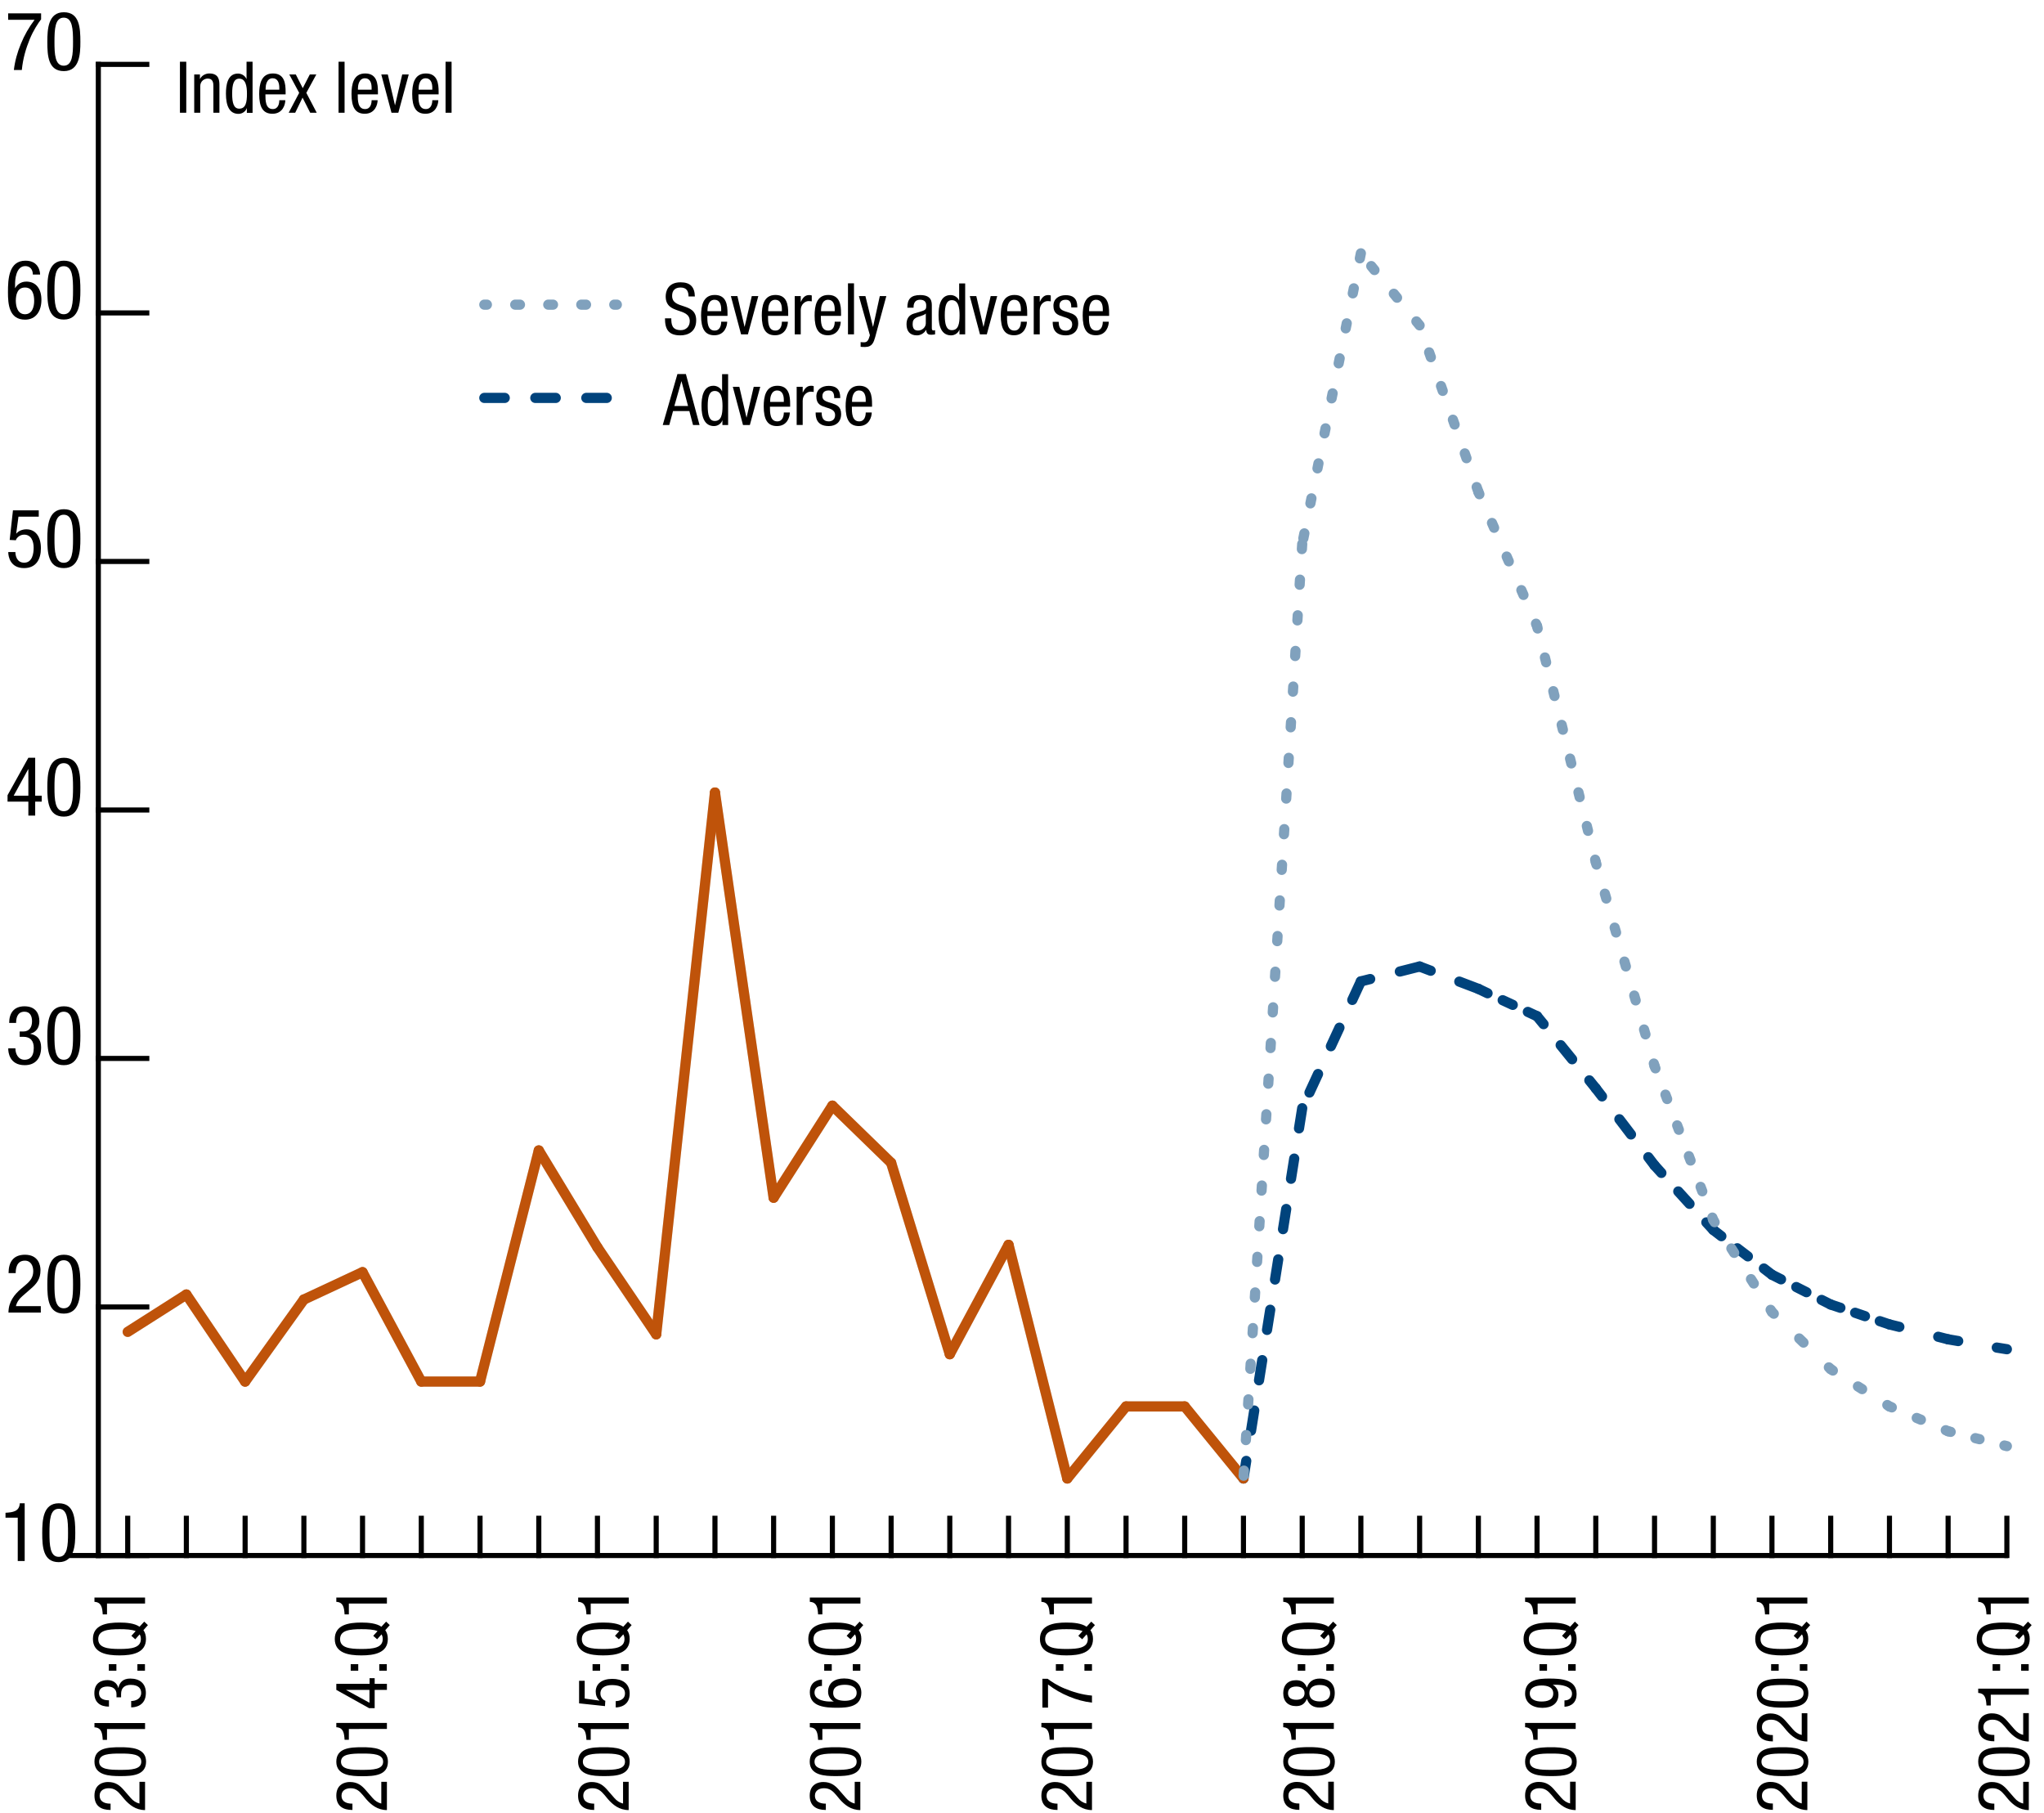 <?xml version="1.0" encoding="utf-8"?>
<!-- Generator: Adobe Illustrator 22.0.1, SVG Export Plug-In . SVG Version: 6.00 Build 0)  -->
<svg version="1.1" id="_x3C_Layer_x3E_" xmlns="http://www.w3.org/2000/svg" xmlns:xlink="http://www.w3.org/1999/xlink" x="0px"
	 y="0px" viewBox="0 0 200.38 177.71" style="enable-background:new 0 0 200.38 177.71;" xml:space="preserve">
<style type="text/css">
	.st0{fill:none;stroke:#000000;stroke-width:0.5;stroke-linecap:square;stroke-miterlimit:10;}
	.st1{fill:none;}
	.st2{fill:none;stroke:#DFDFDF;stroke-linecap:round;stroke-miterlimit:10;}
	.st3{fill:none;stroke:#00437C;stroke-linecap:round;stroke-miterlimit:10;stroke-dasharray:2,3;}
	.st4{fill:none;stroke:#00437C;stroke-linecap:round;stroke-miterlimit:10;}
	.st5{fill:none;stroke:#00437C;stroke-linecap:round;stroke-miterlimit:10;stroke-dasharray:1.087,1.631;}
	.st6{fill:none;stroke:#00437C;stroke-linecap:round;stroke-miterlimit:10;stroke-dasharray:1.778,2.667;}
	.st7{fill:none;stroke:#00437C;stroke-linecap:round;stroke-miterlimit:10;stroke-dasharray:1.874,2.811;}
	.st8{fill:none;stroke:#00437C;stroke-linecap:round;stroke-miterlimit:10;stroke-dasharray:1.64,2.459;}
	.st9{fill:none;stroke:#00437C;stroke-linecap:round;stroke-miterlimit:10;stroke-dasharray:1.309,1.964;}
	.st10{fill:none;stroke:#00437C;stroke-linecap:round;stroke-miterlimit:10;stroke-dasharray:1.114,1.671;}
	.st11{fill:none;stroke:#00437C;stroke-linecap:round;stroke-miterlimit:10;stroke-dasharray:1.02,1.529;}
	.st12{fill:none;stroke:#BF530A;stroke-linecap:round;stroke-miterlimit:10;}
	.st13{fill:none;stroke:#80A1BD;stroke-linecap:round;stroke-miterlimit:10;stroke-dasharray:0.5,3;}
	.st14{fill:none;stroke:#80A1BD;stroke-linecap:round;stroke-miterlimit:10;}
	.st15{fill:none;stroke:#80A1BD;stroke-linecap:round;stroke-miterlimit:10;stroke-dasharray:0.513,3.079;}
	.st16{fill:none;stroke:#80A1BD;stroke-linecap:round;stroke-miterlimit:10;stroke-dasharray:0.486,2.918;}
	.st17{fill:none;stroke:#80A1BD;stroke-linecap:round;stroke-miterlimit:10;stroke-dasharray:0.495,2.969;}
	.st18{fill:none;stroke:#80A1BD;stroke-linecap:round;stroke-miterlimit:10;stroke-dasharray:0.461,2.764;}
	.st19{fill:none;stroke:#80A1BD;stroke-linecap:round;stroke-miterlimit:10;stroke-dasharray:0.51,3.058;}
	.st20{fill:none;stroke:#80A1BD;stroke-linecap:round;stroke-miterlimit:10;stroke-dasharray:0.58,3.477;}
	.st21{fill:none;stroke:#80A1BD;stroke-linecap:round;stroke-miterlimit:10;stroke-dasharray:0.486,2.916;}
	.st22{fill:none;stroke:#80A1BD;stroke-linecap:round;stroke-miterlimit:10;stroke-dasharray:0.442,2.654;}
	.st23{fill:none;stroke:#80A1BD;stroke-linecap:round;stroke-miterlimit:10;stroke-dasharray:0.418,2.511;}
	.st24{fill:none;stroke:#80A1BD;stroke-linecap:round;stroke-miterlimit:10;stroke-dasharray:0.463,2.775;}
</style>
<g>
	<line class="st0" x1="6.63" y1="152.46" x2="196.61" y2="152.46"/>
	<g>
		<g>
			<line class="st0" x1="12.52" y1="152.46" x2="12.52" y2="148.81"/>
			<line class="st0" x1="18.27" y1="152.46" x2="18.27" y2="148.81"/>
			<line class="st0" x1="24.03" y1="152.46" x2="24.03" y2="148.81"/>
			<line class="st0" x1="29.79" y1="152.46" x2="29.79" y2="148.81"/>
			<line class="st0" x1="35.54" y1="152.46" x2="35.54" y2="148.81"/>
			<line class="st0" x1="41.3" y1="152.46" x2="41.3" y2="148.81"/>
			<line class="st0" x1="47.06" y1="152.46" x2="47.06" y2="148.81"/>
			<line class="st0" x1="52.82" y1="152.46" x2="52.82" y2="148.81"/>
			<line class="st0" x1="58.57" y1="152.46" x2="58.57" y2="148.81"/>
			<line class="st0" x1="64.33" y1="152.46" x2="64.33" y2="148.81"/>
			<line class="st0" x1="70.09" y1="152.46" x2="70.09" y2="148.81"/>
			<line class="st0" x1="75.84" y1="152.46" x2="75.84" y2="148.81"/>
			<line class="st0" x1="81.6" y1="152.46" x2="81.6" y2="148.81"/>
			<line class="st0" x1="87.36" y1="152.46" x2="87.36" y2="148.81"/>
			<line class="st0" x1="93.11" y1="152.46" x2="93.11" y2="148.81"/>
			<line class="st0" x1="98.87" y1="152.46" x2="98.87" y2="148.81"/>
			<line class="st0" x1="104.63" y1="152.46" x2="104.63" y2="148.81"/>
			<line class="st0" x1="110.39" y1="152.46" x2="110.39" y2="148.81"/>
			<line class="st0" x1="116.14" y1="152.46" x2="116.14" y2="148.81"/>
			<line class="st0" x1="121.9" y1="152.46" x2="121.9" y2="148.81"/>
			<line class="st0" x1="127.66" y1="152.46" x2="127.66" y2="148.81"/>
			<line class="st0" x1="133.41" y1="152.46" x2="133.41" y2="148.81"/>
			<line class="st0" x1="139.17" y1="152.46" x2="139.17" y2="148.81"/>
			<line class="st0" x1="144.93" y1="152.46" x2="144.93" y2="148.81"/>
			<line class="st0" x1="150.68" y1="152.46" x2="150.68" y2="148.81"/>
			<line class="st0" x1="156.44" y1="152.46" x2="156.44" y2="148.81"/>
			<line class="st0" x1="162.2" y1="152.46" x2="162.2" y2="148.81"/>
			<line class="st0" x1="167.96" y1="152.46" x2="167.96" y2="148.81"/>
			<line class="st0" x1="173.71" y1="152.46" x2="173.71" y2="148.81"/>
			<line class="st0" x1="179.47" y1="152.46" x2="179.47" y2="148.81"/>
			<line class="st0" x1="185.23" y1="152.46" x2="185.23" y2="148.81"/>
			<line class="st0" x1="190.98" y1="152.46" x2="190.98" y2="148.81"/>
			<line class="st0" x1="196.74" y1="152.46" x2="196.74" y2="148.81"/>
		</g>
		<g>
		</g>
	</g>
</g>
<g>
	<g>
		<g>
			<path d="M0.54,148.27c0.71-0.04,1.36-0.12,1.4-0.93h0.48V153H1.74v-4.25H0.54V148.27z"/>
			<path d="M4.14,150.25c0-1.25,0.08-2.91,1.62-2.91s1.62,1.53,1.62,2.91c0,1.19-0.08,2.86-1.62,2.86S4.14,151.6,4.14,150.25z
				 M5.76,152.59c0.86,0,0.91-1.14,0.91-2.33c0-1.25-0.05-2.38-0.91-2.38s-0.91,1.13-0.91,2.38C4.85,151.44,4.9,152.59,5.76,152.59z
				"/>
		</g>
		<g>
			<path d="M4,128.65H0.83c0-1.06,0.59-1.78,1.22-2.32l0.46-0.39c0.46-0.39,0.75-0.74,0.75-1.36c0-0.48-0.22-1.02-0.82-1.02
				c-0.87,0-0.9,0.9-0.9,1.22h-0.7c0-1.06,0.45-1.8,1.61-1.8c1.31,0,1.52,1.02,1.52,1.51c0,0.86-0.36,1.33-0.99,1.86l-0.8,0.7
				c-0.31,0.26-0.53,0.59-0.62,0.97H4V128.65z"/>
			<path d="M4.64,125.89c0-1.25,0.08-2.91,1.62-2.91s1.62,1.53,1.62,2.91c0,1.19-0.08,2.86-1.62,2.86S4.64,127.24,4.64,125.89z
				 M6.25,128.23c0.86,0,0.91-1.14,0.91-2.33c0-1.25-0.05-2.38-0.91-2.38s-0.91,1.13-0.91,2.38C5.34,127.09,5.39,128.23,6.25,128.23
				z"/>
		</g>
		<g>
			<path d="M1.93,101.1h0.35c0.6,0,0.86-0.43,0.86-1c0-0.51-0.19-0.94-0.74-0.94c-0.74,0-0.82,0.7-0.82,1.1H0.9
				c0-0.96,0.46-1.63,1.5-1.63c1.18,0,1.46,0.83,1.46,1.47c0,0.58-0.28,1.06-0.88,1.21v0.02c0.64,0.13,1.05,0.53,1.05,1.32
				c0,1.03-0.52,1.75-1.61,1.75c-1.52,0-1.61-1.32-1.61-1.58v-0.07h0.7c0,0.52,0.26,1.12,0.9,1.12c0.42,0,0.9-0.21,0.9-1.17
				c0-0.67-0.32-1.08-1.02-1.08H1.93V101.1z"/>
			<path d="M4.64,101.54c0-1.25,0.08-2.91,1.62-2.91s1.62,1.53,1.62,2.91c0,1.19-0.08,2.86-1.62,2.86S4.64,102.88,4.64,101.54z
				 M6.25,103.87c0.86,0,0.91-1.14,0.91-2.33c0-1.25-0.05-2.38-0.91-2.38s-0.91,1.13-0.91,2.38C5.34,102.73,5.39,103.87,6.25,103.87
				z"/>
		</g>
		<g>
			<path d="M2.78,74.27h0.67v3.72h0.64v0.58H3.45v1.37H2.78v-1.37H0.74v-0.63L2.78,74.27z M1.34,77.99h1.44v-2.61H2.77L1.34,77.99z"
				/>
			<path d="M4.64,77.18c0-1.25,0.08-2.91,1.62-2.91s1.62,1.53,1.62,2.91c0,1.19-0.08,2.86-1.62,2.86S4.64,78.52,4.64,77.18z
				 M6.25,79.51c0.86,0,0.91-1.14,0.91-2.33c0-1.25-0.05-2.38-0.91-2.38s-0.91,1.13-0.91,2.38C5.34,78.37,5.39,79.51,6.25,79.51z"/>
		</g>
		<g>
			<path d="M1.27,50.02H3.8v0.62H1.81l-0.22,1.64L1.6,52.3c0.23-0.28,0.61-0.42,0.99-0.42c0.86,0,1.42,0.67,1.42,1.86
				c0,1.06-0.46,1.94-1.65,1.94c-1.34,0-1.55-1.11-1.55-1.57h0.7c0,0.3,0.11,1.04,0.86,1.04c0.8,0,0.93-0.9,0.93-1.47
				c0-0.62-0.23-1.28-0.94-1.28c-0.49,0-0.8,0.42-0.8,0.55l-0.61-0.03L1.27,50.02z"/>
			<path d="M4.64,52.82c0-1.25,0.08-2.91,1.62-2.91s1.62,1.53,1.62,2.91c0,1.19-0.08,2.86-1.62,2.86S4.64,54.17,4.64,52.82z
				 M6.25,55.16c0.86,0,0.91-1.14,0.91-2.33c0-1.25-0.05-2.38-0.91-2.38s-0.91,1.13-0.91,2.38C5.34,54.01,5.39,55.16,6.25,55.16z"/>
		</g>
		<g>
			<path d="M3.22,26.91c0-0.48-0.26-0.83-0.74-0.83c-0.94,0-1,1.41-1,1.7v0.45H1.5c0.1-0.22,0.46-0.63,1.08-0.63
				c0.98,0,1.48,0.74,1.48,1.79c0,1.1-0.54,1.94-1.6,1.94c-1.57,0-1.68-1.51-1.68-2.69c0-1.3,0.08-3.09,1.72-3.09
				c1.31,0,1.43,1.1,1.43,1.36H3.22z M2.45,30.8c0.7,0,0.9-0.71,0.9-1.31c0-0.6-0.15-1.31-0.9-1.31s-0.9,0.71-0.9,1.31
				C1.56,30.09,1.75,30.8,2.45,30.8z"/>
			<path d="M4.64,28.46c0-1.25,0.08-2.91,1.62-2.91s1.62,1.53,1.62,2.91c0,1.19-0.08,2.86-1.62,2.86S4.64,29.81,4.64,28.46z
				 M6.25,30.8c0.86,0,0.91-1.14,0.91-2.33c0-1.25-0.05-2.38-0.91-2.38s-0.91,1.13-0.91,2.38C5.34,29.66,5.39,30.8,6.25,30.8z"/>
		</g>
		<g>
			<path d="M0.8,1.31h3.23v0.58C3.72,2.3,3.27,2.98,2.92,3.83C2.56,4.71,2.25,5.7,2.14,6.86H1.36c0.1-0.86,0.34-1.74,0.69-2.57
				c0.34-0.84,0.79-1.62,1.34-2.35H0.8V1.31z"/>
			<path d="M4.64,4.11c0-1.25,0.08-2.91,1.62-2.91s1.62,1.53,1.62,2.91c0,1.19-0.08,2.86-1.62,2.86S4.64,5.45,4.64,4.11z M6.25,6.44
				c0.86,0,0.91-1.14,0.91-2.33c0-1.25-0.05-2.38-0.91-2.38S5.34,2.86,5.34,4.11C5.34,5.3,5.39,6.44,6.25,6.44z"/>
		</g>
	</g>
	<line class="st0" x1="9.64" y1="152.46" x2="9.64" y2="6.31"/>
	<g>
		<g>
			<line class="st0" x1="9.64" y1="152.46" x2="14.39" y2="152.46"/>
			<line class="st0" x1="9.64" y1="128.1" x2="14.39" y2="128.1"/>
			<line class="st0" x1="9.64" y1="103.74" x2="14.39" y2="103.74"/>
			<line class="st0" x1="9.64" y1="79.39" x2="14.39" y2="79.39"/>
			<line class="st0" x1="9.64" y1="55.03" x2="14.39" y2="55.03"/>
			<line class="st0" x1="9.64" y1="30.67" x2="14.39" y2="30.67"/>
			<line class="st0" x1="9.64" y1="6.31" x2="14.39" y2="6.31"/>
		</g>
		<g>
		</g>
	</g>
</g>
<g>
	<g>
		<line class="st1" x1="41.1" y1="60.85" x2="64.85" y2="60.85"/>
		<g>
			<line class="st2" x1="18.27" y1="126.88" x2="12.52" y2="130.54"/>
			<line class="st2" x1="24.03" y1="135.41" x2="18.27" y2="126.88"/>
			<line class="st2" x1="29.79" y1="127.37" x2="24.03" y2="135.41"/>
			<line class="st2" x1="35.54" y1="124.69" x2="29.79" y2="127.37"/>
			<line class="st2" x1="41.3" y1="135.41" x2="35.54" y2="124.69"/>
			<line class="st2" x1="47.06" y1="135.41" x2="41.3" y2="135.41"/>
			<line class="st2" x1="52.82" y1="112.76" x2="47.06" y2="135.41"/>
			<line class="st2" x1="58.57" y1="122.26" x2="52.82" y2="112.76"/>
			<line class="st2" x1="64.33" y1="130.78" x2="58.57" y2="122.26"/>
			<line class="st2" x1="70.09" y1="77.68" x2="64.33" y2="130.78"/>
			<line class="st2" x1="75.84" y1="117.39" x2="70.09" y2="77.68"/>
			<line class="st2" x1="81.6" y1="108.37" x2="75.84" y2="117.39"/>
			<line class="st2" x1="87.36" y1="113.97" x2="81.6" y2="108.37"/>
			<line class="st2" x1="93.11" y1="132.73" x2="87.36" y2="113.97"/>
			<line class="st2" x1="98.87" y1="122.01" x2="93.11" y2="132.73"/>
			<line class="st2" x1="104.63" y1="144.91" x2="98.87" y2="122.01"/>
			<line class="st2" x1="110.39" y1="137.85" x2="104.63" y2="144.91"/>
			<line class="st2" x1="116.14" y1="137.85" x2="110.39" y2="137.85"/>
			<line class="st2" x1="121.9" y1="144.91" x2="116.14" y2="137.85"/>
			<line class="st3" x1="127.66" y1="108.62" x2="121.9" y2="144.91"/>
			<line class="st3" x1="133.41" y1="96.19" x2="127.66" y2="108.62"/>
			<line class="st3" x1="139.17" y1="94.73" x2="133.41" y2="96.19"/>
			<line class="st3" x1="144.93" y1="96.92" x2="139.17" y2="94.73"/>
			<g>
				<g>
					<line class="st4" x1="150.68" y1="99.6" x2="149.78" y2="99.18"/>
					<line class="st5" x1="148.3" y1="98.49" x2="146.57" y2="97.69"/>
					<line class="st4" x1="145.83" y1="97.35" x2="144.93" y2="96.92"/>
				</g>
			</g>
			<g>
				<g>
					<line class="st4" x1="156.44" y1="106.67" x2="155.81" y2="105.89"/>
					<line class="st6" x1="154.12" y1="103.82" x2="152.16" y2="101.41"/>
					<line class="st4" x1="151.32" y1="100.38" x2="150.68" y2="99.6"/>
				</g>
			</g>
			<g>
				<g>
					<line class="st4" x1="162.2" y1="114.22" x2="161.59" y2="113.42"/>
					<line class="st7" x1="159.89" y1="111.19" x2="157.9" y2="108.58"/>
					<line class="st4" x1="157.05" y1="107.46" x2="156.44" y2="106.67"/>
				</g>
			</g>
			<g>
				<g>
					<line class="st4" x1="167.96" y1="120.55" x2="167.28" y2="119.81"/>
					<line class="st8" x1="165.63" y1="117.99" x2="163.7" y2="115.87"/>
					<line class="st4" x1="162.87" y1="114.96" x2="162.2" y2="114.22"/>
				</g>
			</g>
			<g>
				<g>
					<line class="st4" x1="173.71" y1="124.94" x2="172.92" y2="124.33"/>
					<line class="st9" x1="171.35" y1="123.14" x2="169.53" y2="121.75"/>
					<line class="st4" x1="168.75" y1="121.16" x2="167.96" y2="120.55"/>
				</g>
			</g>
			<g>
				<g>
					<line class="st4" x1="179.47" y1="127.86" x2="178.58" y2="127.41"/>
					<line class="st10" x1="177.09" y1="126.65" x2="175.35" y2="125.77"/>
					<line class="st4" x1="174.6" y1="125.39" x2="173.71" y2="124.94"/>
				</g>
			</g>
			<g>
				<g>
					<line class="st4" x1="185.23" y1="129.81" x2="184.28" y2="129.49"/>
					<line class="st11" x1="182.83" y1="129" x2="181.14" y2="128.42"/>
					<line class="st4" x1="180.42" y1="128.18" x2="179.47" y2="127.86"/>
				</g>
			</g>
			<g>
				<g>
					<line class="st4" x1="190.98" y1="131.27" x2="190.01" y2="131.02"/>
					<line class="st4" x1="186.2" y1="130.05" x2="185.23" y2="129.81"/>
				</g>
			</g>
			<g>
				<g>
					<line class="st4" x1="196.74" y1="132.24" x2="195.75" y2="132.08"/>
					<line class="st4" x1="191.97" y1="131.44" x2="190.98" y2="131.27"/>
				</g>
			</g>
		</g>
	</g>
	<g>
		<line class="st1" x1="41.1" y1="68.1" x2="64.85" y2="68.1"/>
		<g>
			<line class="st12" x1="18.27" y1="126.88" x2="12.52" y2="130.54"/>
			<line class="st12" x1="24.03" y1="135.41" x2="18.27" y2="126.88"/>
			<line class="st12" x1="29.79" y1="127.37" x2="24.03" y2="135.41"/>
			<line class="st12" x1="35.54" y1="124.69" x2="29.79" y2="127.37"/>
			<line class="st12" x1="41.3" y1="135.41" x2="35.54" y2="124.69"/>
			<line class="st12" x1="47.06" y1="135.41" x2="41.3" y2="135.41"/>
			<line class="st12" x1="52.82" y1="112.76" x2="47.06" y2="135.41"/>
			<line class="st12" x1="58.57" y1="122.26" x2="52.82" y2="112.76"/>
			<line class="st12" x1="64.33" y1="130.78" x2="58.57" y2="122.26"/>
			<line class="st12" x1="70.09" y1="77.68" x2="64.33" y2="130.78"/>
			<line class="st12" x1="75.84" y1="117.39" x2="70.09" y2="77.68"/>
			<line class="st12" x1="81.6" y1="108.37" x2="75.84" y2="117.39"/>
			<line class="st12" x1="87.36" y1="113.97" x2="81.6" y2="108.37"/>
			<line class="st12" x1="93.11" y1="132.73" x2="87.36" y2="113.97"/>
			<line class="st12" x1="98.87" y1="122.01" x2="93.11" y2="132.73"/>
			<line class="st12" x1="104.63" y1="144.91" x2="98.87" y2="122.01"/>
			<line class="st12" x1="110.39" y1="137.85" x2="104.63" y2="144.91"/>
			<line class="st12" x1="116.14" y1="137.85" x2="110.39" y2="137.85"/>
			<line class="st12" x1="121.9" y1="144.91" x2="116.14" y2="137.85"/>
			<line class="st13" x1="127.66" y1="53.32" x2="121.9" y2="144.91"/>
			<line class="st13" x1="133.41" y1="24.83" x2="127.66" y2="53.32"/>
			<line class="st13" x1="139.17" y1="31.89" x2="133.41" y2="24.83"/>
			<g>
				<g>
					<line class="st14" x1="150.68" y1="61.36" x2="150.58" y2="61.13"/>
					<line class="st15" x1="149.35" y1="58.31" x2="145.65" y2="49.85"/>
					<line class="st14" x1="145.03" y1="48.44" x2="144.93" y2="48.21"/>
				</g>
			</g>
			<g>
				<g>
					<line class="st14" x1="156.44" y1="84.5" x2="156.38" y2="84.26"/>
					<line class="st16" x1="155.68" y1="81.43" x2="151.1" y2="63.02"/>
					<line class="st14" x1="150.74" y1="61.6" x2="150.68" y2="61.36"/>
				</g>
			</g>
			<g>
				<g>
					<line class="st14" x1="162.2" y1="104.48" x2="162.13" y2="104.24"/>
					<line class="st17" x1="161.31" y1="101.38" x2="156.92" y2="86.17"/>
					<line class="st14" x1="156.51" y1="84.74" x2="156.44" y2="84.5"/>
				</g>
			</g>
			<g>
				<g>
					<line class="st14" x1="167.96" y1="119.58" x2="167.87" y2="119.34"/>
					<line class="st18" x1="166.88" y1="116.76" x2="162.78" y2="106"/>
					<line class="st14" x1="162.29" y1="104.71" x2="162.2" y2="104.48"/>
				</g>
			</g>
			<g>
				<g>
					<line class="st14" x1="173.71" y1="128.59" x2="173.58" y2="128.38"/>
					<line class="st19" x1="171.93" y1="125.8" x2="168.91" y2="121.08"/>
					<line class="st14" x1="168.09" y1="119.79" x2="167.96" y2="119.58"/>
				</g>
			</g>
			<g>
				<g>
					<line class="st14" x1="179.47" y1="134.19" x2="179.29" y2="134.02"/>
					<line class="st20" x1="176.8" y1="131.59" x2="175.14" y2="129.98"/>
					<line class="st14" x1="173.89" y1="128.76" x2="173.71" y2="128.59"/>
				</g>
			</g>
			<g>
				<g>
					<line class="st14" x1="185.23" y1="137.85" x2="185.02" y2="137.71"/>
					<line class="st21" x1="182.55" y1="136.15" x2="180.91" y2="135.11"/>
					<line class="st14" x1="179.68" y1="134.33" x2="179.47" y2="134.19"/>
				</g>
			</g>
			<g>
				<g>
					<line class="st14" x1="190.98" y1="140.28" x2="190.75" y2="140.18"/>
					<line class="st22" x1="188.31" y1="139.15" x2="186.68" y2="138.46"/>
					<line class="st14" x1="185.46" y1="137.94" x2="185.23" y2="137.85"/>
				</g>
			</g>
			<g>
				<g>
					<line class="st14" x1="196.74" y1="141.74" x2="196.5" y2="141.68"/>
					<line class="st23" x1="194.06" y1="141.06" x2="192.44" y2="140.65"/>
					<line class="st14" x1="191.23" y1="140.34" x2="190.98" y2="140.28"/>
				</g>
			</g>
			<line class="st13" x1="144.93" y1="48.21" x2="139.17" y2="31.89"/>
		</g>
	</g>
</g>
<g>
	<g>
	</g>
	<g>
	</g>
</g>
<g>
	<g>
	</g>
	<g>
		<path class="st1" d="M38.32,35.35h0.82l1.33,4.1h-0.64l-0.35-1.13H37.9l-0.37,1.13h-0.64L38.32,35.35z M38.02,37.91h1.33
			l-0.63-1.98h-0.01L38.02,37.91z"/>
		<path class="st1" d="M43.24,39.45h-0.55v-0.38h-0.01c-0.08,0.23-0.4,0.46-0.8,0.46c-0.88,0-1.21-0.65-1.21-1.62
			c0-0.64,0.12-1.62,1.17-1.62c0.33,0,0.69,0.16,0.82,0.43h0.01v-1.37h0.58V39.45z M41.94,39.11c0.64,0,0.75-0.5,0.75-1.2
			c0-0.6-0.12-1.21-0.75-1.21c-0.53,0-0.68,0.47-0.68,1.21S41.41,39.11,41.94,39.11z"/>
		<path class="st1" d="M43.69,36.37h0.64l0.69,2.47h0.01l0.69-2.47h0.64l-1,3.08H44.7L43.69,36.37z"/>
		<path class="st1" d="M47.3,37.97c0,0.48,0,1.18,0.71,1.18c0.55,0,0.63-0.48,0.63-0.71h0.58c0,0.33-0.23,1.09-1.25,1.09
			c-0.91,0-1.29-0.52-1.29-1.58c0-0.76,0.18-1.66,1.32-1.66c1.14,0,1.24,0.81,1.24,1.48v0.2H47.3z M48.65,37.59v-0.17
			c0-0.34-0.13-0.75-0.64-0.75c-0.61,0-0.68,0.62-0.68,0.8v0.11H48.65z"/>
		<path class="st1" d="M49.89,36.37h0.58v0.46h0.01c0.17-0.29,0.38-0.54,0.8-0.54c0.12,0,0.2,0.01,0.26,0.03v0.47
			c-0.06-0.01-0.12-0.02-0.31-0.02c-0.29,0-0.76,0.22-0.76,0.73v1.95h-0.58V36.37z"/>
		<path class="st1" d="M53.54,37.27c0-0.39-0.12-0.6-0.55-0.6c-0.19,0-0.6,0.04-0.6,0.47c0,0.37,0.46,0.44,0.91,0.56
			c0.44,0.12,0.91,0.25,0.91,0.87c0,0.64-0.51,0.96-1.2,0.96c-1.26,0-1.27-0.77-1.27-1.09h0.58c0,0.37,0.12,0.71,0.69,0.71
			c0.19,0,0.62-0.07,0.62-0.51c0-0.41-0.46-0.5-0.91-0.63c-0.45-0.13-0.91-0.24-0.91-0.87c0-0.57,0.54-0.85,1.18-0.85
			c1.08,0,1.13,0.62,1.13,0.98H53.54z"/>
		<path class="st1" d="M55.25,37.97c0,0.48,0,1.18,0.71,1.18c0.55,0,0.63-0.48,0.63-0.71h0.58c0,0.33-0.23,1.09-1.25,1.09
			c-0.91,0-1.29-0.52-1.29-1.58c0-0.76,0.18-1.66,1.32-1.66c1.14,0,1.24,0.81,1.24,1.48v0.2H55.25z M56.59,37.59v-0.17
			c0-0.34-0.13-0.75-0.64-0.75c-0.61,0-0.68,0.62-0.68,0.8v0.11H56.59z"/>
	</g>
	<g>
		<path class="st1" d="M39.45,58.33c0-0.43-0.19-0.73-0.77-0.73c-0.52,0-0.82,0.23-0.82,0.67c0,1.15,2.33,0.46,2.33,1.96
			c0,0.95-0.84,1.22-1.54,1.22c-1.16,0-1.5-0.49-1.5-1.37h0.61c0,0.46,0.04,0.95,0.93,0.95c0.49,0,0.86-0.29,0.86-0.72
			c0-1.16-2.33-0.49-2.33-1.99c0-0.38,0.19-1.13,1.45-1.13c0.95,0,1.36,0.38,1.39,1.14H39.45z"/>
		<path class="st1" d="M41.28,59.89c0,0.48,0,1.18,0.71,1.18c0.55,0,0.63-0.48,0.63-0.71h0.58c0,0.33-0.23,1.09-1.25,1.09
			c-0.91,0-1.29-0.52-1.29-1.58c0-0.76,0.18-1.66,1.32-1.66c1.14,0,1.24,0.81,1.24,1.48v0.19H41.28z M42.62,59.51v-0.17
			c0-0.34-0.13-0.75-0.64-0.75c-0.61,0-0.68,0.62-0.68,0.8v0.12H42.62z"/>
		<path class="st1" d="M43.56,58.29h0.64l0.69,2.47h0.01l0.69-2.47h0.64l-1,3.08h-0.67L43.56,58.29z"/>
		<path class="st1" d="M47.17,59.89c0,0.48,0,1.18,0.71,1.18c0.55,0,0.63-0.48,0.63-0.71h0.58c0,0.33-0.23,1.09-1.25,1.09
			c-0.91,0-1.29-0.52-1.29-1.58c0-0.76,0.18-1.66,1.32-1.66c1.14,0,1.24,0.81,1.24,1.48v0.19H47.17z M48.51,59.51v-0.17
			c0-0.34-0.13-0.75-0.64-0.75c-0.61,0-0.68,0.62-0.68,0.8v0.12H48.51z"/>
		<path class="st1" d="M49.76,58.29h0.58v0.46h0.01c0.17-0.29,0.38-0.54,0.8-0.54c0.12,0,0.2,0.01,0.26,0.03v0.47
			c-0.06-0.01-0.12-0.02-0.31-0.02c-0.29,0-0.76,0.22-0.76,0.73v1.95h-0.58V58.29z"/>
		<path class="st1" d="M52.3,59.89c0,0.48,0,1.18,0.71,1.18c0.55,0,0.63-0.48,0.63-0.71h0.58c0,0.33-0.23,1.09-1.25,1.09
			c-0.91,0-1.29-0.52-1.29-1.58c0-0.76,0.18-1.66,1.32-1.66c1.14,0,1.24,0.81,1.24,1.48v0.19H52.3z M53.64,59.51v-0.17
			c0-0.34-0.13-0.75-0.64-0.75c-0.61,0-0.68,0.62-0.68,0.8v0.12H53.64z"/>
		<path class="st1" d="M54.92,57.27h0.58v4.1h-0.58V57.27z"/>
		<path class="st1" d="M55.99,58.29h0.64l0.73,2.47h0.01l0.65-2.47h0.64l-1.07,3.28c-0.15,0.42-0.29,0.8-0.99,0.8
			c-0.23,0-0.32-0.01-0.42-0.02v-0.38c0.08,0.01,0.19,0.02,0.34,0.02c0.27,0,0.38-0.13,0.46-0.3l0.11-0.27L55.99,58.29z"/>
		<path class="st1" d="M61.51,57.27h0.82l1.33,4.1h-0.64l-0.35-1.12h-1.58l-0.37,1.12h-0.64L61.51,57.27z M61.22,59.83h1.33
			l-0.63-1.98H61.9L61.22,59.83z"/>
		<path class="st1" d="M66.43,61.37h-0.55v-0.38h-0.01c-0.08,0.23-0.4,0.46-0.8,0.46c-0.88,0-1.21-0.65-1.21-1.62
			c0-0.64,0.12-1.62,1.17-1.62c0.33,0,0.69,0.16,0.82,0.43h0.01v-1.37h0.58V61.37z M65.14,61.04c0.64,0,0.75-0.5,0.75-1.21
			c0-0.6-0.12-1.2-0.75-1.2c-0.53,0-0.68,0.47-0.68,1.2S64.6,61.04,65.14,61.04z"/>
		<path class="st1" d="M66.89,58.29h0.64l0.69,2.47h0.01l0.69-2.47h0.64l-1,3.08h-0.67L66.89,58.29z"/>
		<path class="st1" d="M70.5,59.89c0,0.48,0,1.18,0.71,1.18c0.55,0,0.63-0.48,0.63-0.71h0.58c0,0.33-0.23,1.09-1.25,1.09
			c-0.91,0-1.29-0.52-1.29-1.58c0-0.76,0.18-1.66,1.32-1.66c1.14,0,1.24,0.81,1.24,1.48v0.19H70.5z M71.84,59.51v-0.17
			c0-0.34-0.13-0.75-0.64-0.75c-0.61,0-0.68,0.62-0.68,0.8v0.12H71.84z"/>
		<path class="st1" d="M73.09,58.29h0.58v0.46h0.01c0.17-0.29,0.38-0.54,0.8-0.54c0.12,0,0.2,0.01,0.26,0.03v0.47
			c-0.06-0.01-0.12-0.02-0.31-0.02c-0.29,0-0.76,0.22-0.76,0.73v1.95h-0.58V58.29z"/>
		<path class="st1" d="M76.73,59.19c0-0.39-0.12-0.6-0.55-0.6c-0.19,0-0.6,0.04-0.6,0.47c0,0.37,0.46,0.44,0.91,0.56
			c0.44,0.12,0.91,0.25,0.91,0.87c0,0.64-0.51,0.96-1.2,0.96c-1.26,0-1.27-0.77-1.27-1.09h0.58c0,0.37,0.12,0.71,0.69,0.71
			c0.19,0,0.62-0.08,0.62-0.51c0-0.41-0.46-0.5-0.91-0.63C75.46,59.81,75,59.69,75,59.06c0-0.57,0.54-0.85,1.18-0.85
			c1.08,0,1.13,0.62,1.13,0.98H76.73z"/>
		<path class="st1" d="M78.44,59.89c0,0.48,0,1.18,0.71,1.18c0.55,0,0.63-0.48,0.63-0.71h0.58c0,0.33-0.23,1.09-1.25,1.09
			c-0.91,0-1.29-0.52-1.29-1.58c0-0.76,0.18-1.66,1.32-1.66c1.14,0,1.24,0.81,1.24,1.48v0.19H78.44z M79.79,59.51v-0.17
			c0-0.34-0.13-0.75-0.64-0.75c-0.61,0-0.68,0.62-0.68,0.8v0.12H79.79z"/>
	</g>
</g>
<g>
	<g>
		<path class="st1" d="M177.44,159.11h-2.77c0-0.92,0.52-1.55,1.07-2.03l0.41-0.34c0.4-0.34,0.66-0.64,0.66-1.19
			c0-0.42-0.19-0.89-0.72-0.89c-0.76,0-0.78,0.79-0.78,1.07h-0.62c0-0.93,0.39-1.58,1.41-1.58c1.15,0,1.33,0.9,1.33,1.32
			c0,0.75-0.32,1.17-0.87,1.63l-0.7,0.61c-0.27,0.23-0.46,0.52-0.54,0.85h2.13V159.11z"/>
		<path class="st1" d="M178,156.7c0-1.09,0.07-2.55,1.42-2.55s1.41,1.34,1.41,2.55c0,1.04-0.07,2.51-1.41,2.51S178,157.87,178,156.7
			z M179.41,158.74c0.76,0,0.8-1,0.8-2.04c0-1.09-0.04-2.09-0.8-2.09c-0.76,0-0.8,0.99-0.8,2.09
			C178.61,157.74,178.65,158.74,179.41,158.74z"/>
		<path class="st1" d="M184.16,159.11h-2.77c0-0.92,0.52-1.55,1.07-2.03l0.41-0.34c0.4-0.34,0.66-0.64,0.66-1.19
			c0-0.42-0.19-0.89-0.72-0.89c-0.76,0-0.78,0.79-0.78,1.07h-0.62c0-0.93,0.39-1.58,1.41-1.58c1.15,0,1.33,0.9,1.33,1.32
			c0,0.75-0.32,1.17-0.87,1.63l-0.7,0.61c-0.27,0.23-0.46,0.52-0.54,0.85h2.13V159.11z"/>
		<path class="st1" d="M184.92,154.96c0.62-0.04,1.19-0.1,1.23-0.81h0.42v4.96h-0.59v-3.73h-1.06V154.96z"/>
		<path class="st1" d="M188.33,155.56h0.64v0.74h-0.64V155.56z M188.33,158.36h0.64v0.74h-0.64V158.36z"/>
		<path class="st1" d="M192.3,158.95c-0.22,0.16-0.5,0.25-0.86,0.25c-1.38,0-1.61-1.34-1.61-2.6s0.23-2.6,1.61-2.6
			c1.38,0,1.61,1.34,1.61,2.6c0,0.71-0.07,1.48-0.41,1.97l0.5,0.46l-0.34,0.36L192.3,158.95z M191.41,158.15l0.34-0.38l0.46,0.42
			c0.16-0.38,0.19-0.94,0.19-1.58c0-1.16-0.11-2.09-0.97-2.09s-0.97,0.94-0.97,2.09c0,1.16,0.11,2.09,0.97,2.09
			c0.18,0,0.34-0.04,0.46-0.12L191.41,158.15z"/>
		<path class="st1" d="M193.85,154.96c0.62-0.04,1.19-0.1,1.23-0.81h0.42v4.96h-0.59v-3.73h-1.06V154.96z"/>
	</g>
	<g>
	</g>
	<g>
	</g>
	<g>
	</g>
	<g>
		<path class="st1" d="M154.41,159.11h-2.77c0-0.92,0.52-1.55,1.07-2.03l0.41-0.34c0.4-0.34,0.66-0.64,0.66-1.19
			c0-0.42-0.19-0.89-0.72-0.89c-0.76,0-0.78,0.79-0.78,1.07h-0.62c0-0.93,0.39-1.58,1.41-1.58c1.15,0,1.33,0.9,1.33,1.32
			c0,0.75-0.32,1.17-0.87,1.63l-0.7,0.61c-0.27,0.23-0.46,0.52-0.54,0.85h2.13V159.11z"/>
		<path class="st1" d="M154.97,156.7c0-1.09,0.07-2.55,1.41-2.55s1.42,1.34,1.42,2.55c0,1.04-0.07,2.51-1.42,2.51
			S154.97,157.87,154.97,156.7z M156.38,158.74c0.76,0,0.8-1,0.8-2.04c0-1.09-0.04-2.09-0.8-2.09c-0.76,0-0.8,0.99-0.8,2.09
			C155.58,157.74,155.63,158.74,156.38,158.74z"/>
		<path class="st1" d="M161.13,159.11h-2.77c0-0.92,0.52-1.55,1.07-2.03l0.41-0.34c0.4-0.34,0.66-0.64,0.66-1.19
			c0-0.42-0.19-0.89-0.72-0.89c-0.76,0-0.78,0.79-0.78,1.07h-0.62c0-0.93,0.39-1.58,1.41-1.58c1.15,0,1.33,0.9,1.33,1.32
			c0,0.75-0.32,1.17-0.87,1.63l-0.7,0.61c-0.27,0.23-0.46,0.52-0.54,0.85h2.13V159.11z"/>
		<path class="st1" d="M161.69,156.7c0-1.09,0.07-2.55,1.41-2.55s1.42,1.34,1.42,2.55c0,1.04-0.07,2.51-1.42,2.51
			S161.69,157.87,161.69,156.7z M163.1,158.74c0.76,0,0.8-1,0.8-2.04c0-1.09-0.04-2.09-0.8-2.09c-0.76,0-0.8,0.99-0.8,2.09
			C162.3,157.74,162.35,158.74,163.1,158.74z"/>
		<path class="st1" d="M165.3,155.56h0.64v0.74h-0.64V155.56z M165.3,158.36h0.64v0.74h-0.64V158.36z"/>
		<path class="st1" d="M169.27,158.95c-0.22,0.16-0.5,0.25-0.86,0.25c-1.38,0-1.61-1.34-1.61-2.6s0.23-2.6,1.61-2.6
			c1.38,0,1.61,1.34,1.61,2.6c0,0.71-0.07,1.48-0.41,1.97l0.5,0.46l-0.34,0.36L169.27,158.95z M168.38,158.15l0.34-0.38l0.46,0.42
			c0.16-0.38,0.19-0.94,0.19-1.58c0-1.16-0.11-2.09-0.97-2.09s-0.97,0.94-0.97,2.09c0,1.16,0.11,2.09,0.97,2.09
			c0.18,0,0.34-0.04,0.46-0.12L168.38,158.15z"/>
		<path class="st1" d="M170.82,154.96c0.62-0.04,1.19-0.1,1.23-0.81h0.42v4.96h-0.59v-3.73h-1.06V154.96z"/>
	</g>
	<g>
	</g>
	<g>
	</g>
	<g>
	</g>
	<g>
		<path class="st1" d="M131.38,159.11h-2.77c0-0.92,0.52-1.55,1.07-2.03l0.41-0.34c0.4-0.34,0.66-0.64,0.66-1.19
			c0-0.42-0.19-0.89-0.72-0.89c-0.76,0-0.78,0.79-0.78,1.07h-0.62c0-0.93,0.39-1.58,1.41-1.58c1.15,0,1.33,0.9,1.33,1.32
			c0,0.75-0.32,1.17-0.87,1.63l-0.7,0.61c-0.27,0.23-0.46,0.52-0.54,0.85h2.13V159.11z"/>
		<path class="st1" d="M131.94,156.7c0-1.09,0.07-2.55,1.41-2.55s1.42,1.34,1.42,2.55c0,1.04-0.07,2.51-1.42,2.51
			S131.94,157.87,131.94,156.7z M133.35,158.74c0.76,0,0.8-1,0.8-2.04c0-1.09-0.04-2.09-0.8-2.09c-0.76,0-0.8,0.99-0.8,2.09
			C132.56,157.74,132.6,158.74,133.35,158.74z"/>
		<path class="st1" d="M135.5,154.96c0.62-0.04,1.19-0.1,1.23-0.81h0.42v4.96h-0.59v-3.73h-1.06V154.96z"/>
		<path class="st1" d="M139.37,158.01c0,0.41,0.23,0.73,0.65,0.73c0.82,0,0.88-1.24,0.88-1.49v-0.39h-0.01
			c-0.09,0.19-0.41,0.55-0.95,0.55c-0.86,0-1.3-0.64-1.3-1.57c0-0.96,0.48-1.7,1.4-1.7c1.37,0,1.47,1.33,1.47,2.35
			c0,1.13-0.07,2.7-1.51,2.7c-1.15,0-1.25-0.96-1.25-1.19H139.37z M140.04,154.61c-0.62,0-0.78,0.62-0.78,1.15s0.13,1.15,0.78,1.15
			s0.78-0.62,0.78-1.15S140.65,154.61,140.04,154.61z"/>
		<path class="st1" d="M142.27,155.56h0.64v0.74h-0.64V155.56z M142.27,158.36h0.64v0.74h-0.64V158.36z"/>
		<path class="st1" d="M146.24,158.95c-0.22,0.16-0.5,0.25-0.86,0.25c-1.38,0-1.61-1.34-1.61-2.6s0.23-2.6,1.61-2.6
			c1.38,0,1.61,1.34,1.61,2.6c0,0.71-0.07,1.48-0.41,1.97l0.5,0.46l-0.34,0.36L146.24,158.95z M145.35,158.15l0.34-0.38l0.46,0.42
			c0.16-0.38,0.19-0.94,0.19-1.58c0-1.16-0.11-2.09-0.97-2.09s-0.97,0.94-0.97,2.09c0,1.16,0.11,2.09,0.97,2.09
			c0.18,0,0.34-0.04,0.46-0.12L145.35,158.15z"/>
		<path class="st1" d="M147.79,154.96c0.62-0.04,1.19-0.1,1.23-0.81h0.42v4.96h-0.59v-3.73h-1.06V154.96z"/>
	</g>
	<g>
	</g>
	<g>
	</g>
	<g>
	</g>
	<g>
		<path class="st1" d="M108.35,159.11h-2.77c0-0.92,0.52-1.55,1.07-2.03l0.41-0.34c0.4-0.34,0.66-0.64,0.66-1.19
			c0-0.42-0.19-0.89-0.72-0.89c-0.76,0-0.78,0.79-0.78,1.07h-0.62c0-0.93,0.39-1.58,1.41-1.58c1.15,0,1.33,0.9,1.33,1.32
			c0,0.75-0.32,1.17-0.87,1.63l-0.7,0.61c-0.27,0.23-0.46,0.52-0.54,0.85h2.13V159.11z"/>
		<path class="st1" d="M108.91,156.7c0-1.09,0.07-2.55,1.42-2.55s1.41,1.34,1.41,2.55c0,1.04-0.07,2.51-1.41,2.51
			S108.91,157.87,108.91,156.7z M110.33,158.74c0.76,0,0.8-1,0.8-2.04c0-1.09-0.04-2.09-0.8-2.09c-0.76,0-0.8,0.99-0.8,2.09
			C109.53,157.74,109.57,158.74,110.33,158.74z"/>
		<path class="st1" d="M112.47,154.96c0.62-0.04,1.19-0.1,1.23-0.81h0.42v4.96h-0.59v-3.73h-1.06V154.96z"/>
		<path class="st1" d="M116.5,156.46c-0.5-0.2-0.72-0.53-0.72-1.06c0-0.81,0.48-1.26,1.27-1.26c0.79,0,1.27,0.46,1.27,1.26
			c0,0.53-0.22,0.85-0.72,1.06c0.58,0.19,0.88,0.62,0.88,1.27c0,0.65-0.31,1.46-1.42,1.46c-1.11,0-1.42-0.81-1.42-1.46
			C115.62,157.08,115.92,156.65,116.5,156.46z M117.05,158.74c0.57,0,0.81-0.43,0.81-1.02s-0.23-1.02-0.81-1.02
			c-0.57,0-0.81,0.43-0.81,1.02S116.47,158.74,117.05,158.74z M116.39,155.42c0,0.47,0.2,0.81,0.65,0.81c0.45,0,0.65-0.34,0.65-0.81
			c0-0.48-0.2-0.81-0.65-0.81C116.59,154.61,116.39,154.95,116.39,155.42z"/>
		<path class="st1" d="M119.24,155.56h0.64v0.74h-0.64V155.56z M119.24,158.36h0.64v0.74h-0.64V158.36z"/>
		<path class="st1" d="M123.21,158.95c-0.22,0.16-0.5,0.25-0.86,0.25c-1.38,0-1.61-1.34-1.61-2.6s0.23-2.6,1.61-2.6
			c1.38,0,1.61,1.34,1.61,2.6c0,0.71-0.07,1.48-0.41,1.97l0.5,0.46l-0.34,0.36L123.21,158.95z M122.32,158.15l0.34-0.38l0.46,0.42
			c0.16-0.38,0.19-0.94,0.19-1.58c0-1.16-0.11-2.09-0.97-2.09s-0.97,0.94-0.97,2.09c0,1.16,0.11,2.09,0.97,2.09
			c0.18,0,0.34-0.04,0.46-0.12L122.32,158.15z"/>
		<path class="st1" d="M124.77,154.96c0.62-0.04,1.19-0.1,1.23-0.81h0.42v4.96h-0.59v-3.73h-1.06V154.96z"/>
	</g>
	<g>
	</g>
	<g>
	</g>
	<g>
	</g>
	<g>
		<path class="st1" d="M85.32,159.11h-2.77c0-0.92,0.52-1.55,1.07-2.03l0.41-0.34c0.4-0.34,0.66-0.64,0.66-1.19
			c0-0.42-0.19-0.89-0.72-0.89c-0.76,0-0.78,0.79-0.78,1.07h-0.62c0-0.93,0.39-1.58,1.41-1.58c1.15,0,1.33,0.9,1.33,1.32
			c0,0.75-0.32,1.17-0.87,1.63l-0.7,0.61c-0.27,0.23-0.46,0.52-0.54,0.85h2.13V159.11z"/>
		<path class="st1" d="M85.88,156.7c0-1.09,0.07-2.55,1.42-2.55s1.41,1.34,1.41,2.55c0,1.04-0.07,2.51-1.41,2.51
			S85.88,157.87,85.88,156.7z M87.3,158.74c0.76,0,0.8-1,0.8-2.04c0-1.09-0.04-2.09-0.8-2.09c-0.76,0-0.8,0.99-0.8,2.09
			C86.5,157.74,86.54,158.74,87.3,158.74z"/>
		<path class="st1" d="M89.45,154.96c0.62-0.04,1.19-0.1,1.23-0.81h0.42v4.96H90.5v-3.73h-1.06V154.96z"/>
		<path class="st1" d="M92.6,154.25h2.83v0.51c-0.27,0.36-0.67,0.95-0.97,1.7c-0.31,0.76-0.59,1.63-0.68,2.65h-0.69
			c0.09-0.76,0.29-1.52,0.6-2.25c0.3-0.74,0.69-1.42,1.18-2.06H92.6V154.25z"/>
		<path class="st1" d="M96.21,155.56h0.64v0.74h-0.64V155.56z M96.21,158.36h0.64v0.74h-0.64V158.36z"/>
		<path class="st1" d="M100.18,158.95c-0.22,0.16-0.5,0.25-0.86,0.25c-1.38,0-1.61-1.34-1.61-2.6s0.23-2.6,1.61-2.6
			c1.38,0,1.61,1.34,1.61,2.6c0,0.71-0.07,1.48-0.41,1.97l0.5,0.46l-0.34,0.36L100.18,158.95z M99.29,158.15l0.34-0.38l0.46,0.42
			c0.16-0.38,0.19-0.94,0.19-1.58c0-1.16-0.11-2.09-0.97-2.09s-0.97,0.94-0.97,2.09c0,1.16,0.11,2.09,0.97,2.09
			c0.18,0,0.34-0.04,0.46-0.12L99.29,158.15z"/>
		<path class="st1" d="M101.74,154.96c0.62-0.04,1.19-0.1,1.23-0.81h0.42v4.96h-0.59v-3.73h-1.06V154.96z"/>
	</g>
	<g>
	</g>
	<g>
	</g>
	<g>
	</g>
	<g>
		<path class="st1" d="M62.3,159.11h-2.77c0-0.92,0.52-1.55,1.07-2.03l0.41-0.34c0.4-0.34,0.66-0.64,0.66-1.19
			c0-0.42-0.19-0.89-0.72-0.89c-0.76,0-0.78,0.79-0.78,1.07h-0.62c0-0.93,0.39-1.58,1.41-1.58c1.15,0,1.33,0.9,1.33,1.32
			c0,0.75-0.32,1.17-0.87,1.63l-0.7,0.61c-0.27,0.23-0.46,0.52-0.54,0.85h2.13V159.11z"/>
		<path class="st1" d="M62.85,156.7c0-1.09,0.07-2.55,1.41-2.55s1.42,1.34,1.42,2.55c0,1.04-0.07,2.51-1.42,2.51
			S62.85,157.87,62.85,156.7z M64.27,158.74c0.76,0,0.8-1,0.8-2.04c0-1.09-0.04-2.09-0.8-2.09c-0.76,0-0.8,0.99-0.8,2.09
			C63.47,157.74,63.51,158.74,64.27,158.74z"/>
		<path class="st1" d="M66.42,154.96c0.62-0.04,1.19-0.1,1.23-0.81h0.42v4.96h-0.59v-3.73h-1.06V154.96z"/>
		<path class="st1" d="M71.7,155.34c0-0.42-0.23-0.73-0.65-0.73c-0.82,0-0.88,1.23-0.88,1.49v0.39h0.01
			c0.09-0.19,0.41-0.55,0.95-0.55c0.86,0,1.3,0.64,1.3,1.57c0,0.96-0.48,1.69-1.4,1.69c-1.37,0-1.47-1.32-1.47-2.35
			c0-1.13,0.07-2.7,1.51-2.7c1.15,0,1.25,0.96,1.25,1.19H71.7z M71.02,158.74c0.62,0,0.78-0.62,0.78-1.15s-0.13-1.15-0.78-1.15
			s-0.78,0.62-0.78,1.15S70.41,158.74,71.02,158.74z"/>
		<path class="st1" d="M73.19,155.56h0.64v0.74h-0.64V155.56z M73.19,158.36h0.64v0.74h-0.64V158.36z"/>
		<path class="st1" d="M77.16,158.95c-0.22,0.16-0.5,0.25-0.86,0.25c-1.38,0-1.61-1.34-1.61-2.6s0.23-2.6,1.61-2.6
			c1.38,0,1.61,1.34,1.61,2.6c0,0.71-0.07,1.48-0.41,1.97l0.5,0.46l-0.34,0.36L77.16,158.95z M76.27,158.15l0.34-0.38l0.46,0.42
			c0.16-0.38,0.19-0.94,0.19-1.58c0-1.16-0.11-2.09-0.97-2.09s-0.97,0.94-0.97,2.09c0,1.16,0.11,2.09,0.97,2.09
			c0.18,0,0.34-0.04,0.46-0.12L76.27,158.15z"/>
		<path class="st1" d="M78.71,154.96c0.62-0.04,1.19-0.1,1.23-0.81h0.42v4.96h-0.59v-3.73h-1.06V154.96z"/>
	</g>
	<g>
	</g>
	<g>
	</g>
	<g>
	</g>
	<g>
		<path class="st1" d="M39.27,159.11H36.5c0-0.92,0.52-1.55,1.07-2.03l0.41-0.34c0.4-0.34,0.66-0.64,0.66-1.19
			c0-0.42-0.19-0.89-0.72-0.89c-0.76,0-0.78,0.79-0.78,1.07h-0.62c0-0.93,0.39-1.58,1.41-1.58c1.15,0,1.33,0.9,1.33,1.32
			c0,0.75-0.32,1.17-0.87,1.63l-0.7,0.61c-0.27,0.23-0.46,0.52-0.54,0.85h2.13V159.11z"/>
		<path class="st1" d="M39.83,156.7c0-1.09,0.07-2.55,1.42-2.55s1.41,1.34,1.41,2.55c0,1.04-0.07,2.51-1.41,2.51
			S39.83,157.87,39.83,156.7z M41.24,158.74c0.76,0,0.8-1,0.8-2.04c0-1.09-0.04-2.09-0.8-2.09c-0.76,0-0.8,0.99-0.8,2.09
			C40.44,157.74,40.49,158.74,41.24,158.74z"/>
		<path class="st1" d="M43.39,154.96c0.62-0.04,1.19-0.1,1.23-0.81h0.42v4.96h-0.59v-3.73h-1.06V154.96z"/>
		<path class="st1" d="M46.96,154.25h2.21v0.55h-1.74l-0.2,1.44l0.01,0.01c0.2-0.25,0.53-0.37,0.87-0.37c0.75,0,1.25,0.59,1.25,1.63
			c0,0.92-0.41,1.7-1.44,1.7c-1.18,0-1.36-0.97-1.36-1.37h0.62c0,0.26,0.1,0.91,0.76,0.91c0.7,0,0.81-0.78,0.81-1.29
			c0-0.55-0.2-1.12-0.83-1.12c-0.43,0-0.7,0.36-0.7,0.48l-0.53-0.03L46.96,154.25z"/>
		<path class="st1" d="M50.16,155.56h0.64v0.74h-0.64V155.56z M50.16,158.36h0.64v0.74h-0.64V158.36z"/>
		<path class="st1" d="M54.13,158.95c-0.22,0.16-0.5,0.25-0.86,0.25c-1.38,0-1.61-1.34-1.61-2.6s0.23-2.6,1.61-2.6
			c1.38,0,1.61,1.34,1.61,2.6c0,0.71-0.07,1.48-0.41,1.97l0.5,0.46l-0.34,0.36L54.13,158.95z M53.24,158.15l0.34-0.38l0.46,0.42
			c0.16-0.38,0.19-0.94,0.19-1.58c0-1.16-0.11-2.09-0.97-2.09s-0.97,0.94-0.97,2.09c0,1.16,0.11,2.09,0.97,2.09
			c0.18,0,0.34-0.04,0.46-0.12L53.24,158.15z"/>
		<path class="st1" d="M55.68,154.96c0.62-0.04,1.19-0.1,1.23-0.81h0.42v4.96h-0.59v-3.73h-1.06V154.96z"/>
	</g>
	<g>
	</g>
	<g>
	</g>
	<g>
	</g>
	<g>
		<path class="st1" d="M16.24,159.11h-2.77c0-0.92,0.52-1.55,1.07-2.03l0.41-0.34c0.4-0.34,0.66-0.64,0.66-1.19
			c0-0.42-0.19-0.89-0.72-0.89c-0.76,0-0.78,0.79-0.78,1.07h-0.62c0-0.93,0.39-1.58,1.41-1.58c1.15,0,1.33,0.9,1.33,1.32
			c0,0.75-0.32,1.17-0.87,1.63l-0.7,0.61c-0.27,0.23-0.46,0.52-0.54,0.85h2.13V159.11z"/>
		<path class="st1" d="M16.8,156.7c0-1.09,0.07-2.55,1.42-2.55s1.41,1.34,1.41,2.55c0,1.04-0.07,2.51-1.41,2.51
			S16.8,157.87,16.8,156.7z M18.21,158.74c0.76,0,0.8-1,0.8-2.04c0-1.09-0.04-2.09-0.8-2.09c-0.76,0-0.8,0.99-0.8,2.09
			C17.42,157.74,17.46,158.74,18.21,158.74z"/>
		<path class="st1" d="M20.36,154.96c0.62-0.04,1.19-0.1,1.23-0.81h0.42v4.96h-0.59v-3.73h-1.06V154.96z"/>
		<path class="st1" d="M25.26,154.15h0.59v3.26h0.56v0.5h-0.56v1.2h-0.59v-1.2h-1.79v-0.55L25.26,154.15z M23.99,157.4h1.26v-2.29
			h-0.01L23.99,157.4z"/>
		<path class="st1" d="M27.13,155.56h0.64v0.74h-0.64V155.56z M27.13,158.36h0.64v0.74h-0.64V158.36z"/>
		<path class="st1" d="M31.1,158.95c-0.22,0.16-0.5,0.25-0.86,0.25c-1.38,0-1.61-1.34-1.61-2.6s0.23-2.6,1.61-2.6
			c1.38,0,1.61,1.34,1.61,2.6c0,0.71-0.07,1.48-0.41,1.97l0.5,0.46l-0.34,0.36L31.1,158.95z M30.21,158.15l0.34-0.38l0.46,0.42
			c0.16-0.38,0.19-0.94,0.19-1.58c0-1.16-0.11-2.09-0.97-2.09s-0.97,0.94-0.97,2.09c0,1.16,0.11,2.09,0.97,2.09
			c0.18,0,0.34-0.04,0.46-0.12L30.21,158.15z"/>
		<path class="st1" d="M32.65,154.96c0.62-0.04,1.19-0.1,1.23-0.81h0.42v4.96h-0.59v-3.73h-1.06V154.96z"/>
	</g>
	<g>
	</g>
	<g>
	</g>
	<g>
	</g>
	<g>
		<path class="st1" d="M3.21,159.11H0.44c0-0.92,0.52-1.55,1.07-2.03l0.41-0.34c0.4-0.34,0.66-0.64,0.66-1.19
			c0-0.42-0.19-0.89-0.72-0.89c-0.76,0-0.78,0.79-0.78,1.07H0.45c0-0.93,0.39-1.58,1.41-1.58c1.15,0,1.33,0.9,1.33,1.32
			c0,0.75-0.32,1.17-0.87,1.63l-0.7,0.61c-0.27,0.23-0.46,0.52-0.54,0.85h2.13V159.11z"/>
		<path class="st1" d="M3.77,156.7c0-1.09,0.07-2.55,1.41-2.55s1.42,1.34,1.42,2.55c0,1.04-0.07,2.51-1.42,2.51
			S3.77,157.87,3.77,156.7z M5.19,158.74c0.76,0,0.8-1,0.8-2.04c0-1.09-0.04-2.09-0.8-2.09c-0.76,0-0.8,0.99-0.8,2.09
			C4.39,157.74,4.43,158.74,5.19,158.74z"/>
		<path class="st1" d="M7.33,154.96c0.62-0.04,1.19-0.1,1.23-0.81h0.42v4.96H8.39v-3.73H7.33V154.96z"/>
		<path class="st1" d="M11.49,156.31h0.31c0.53,0,0.76-0.38,0.76-0.88c0-0.45-0.17-0.83-0.64-0.83c-0.64,0-0.71,0.61-0.71,0.97
			h-0.62c0-0.84,0.4-1.43,1.32-1.43c1.04,0,1.27,0.73,1.27,1.29c0,0.5-0.25,0.93-0.77,1.06v0.01c0.56,0.11,0.92,0.46,0.92,1.16
			c0,0.9-0.46,1.53-1.41,1.53c-1.33,0-1.41-1.16-1.41-1.38v-0.06h0.62c0,0.46,0.23,0.98,0.79,0.98c0.36,0,0.79-0.18,0.79-1.02
			c0-0.59-0.28-0.95-0.9-0.95h-0.31V156.31z"/>
		<path class="st1" d="M14.1,155.56h0.64v0.74H14.1V155.56z M14.1,158.36h0.64v0.74H14.1V158.36z"/>
		<path class="st1" d="M18.07,158.95c-0.22,0.16-0.5,0.25-0.86,0.25c-1.38,0-1.61-1.34-1.61-2.6s0.23-2.6,1.61-2.6
			c1.38,0,1.61,1.34,1.61,2.6c0,0.71-0.07,1.48-0.41,1.97l0.5,0.46l-0.34,0.36L18.07,158.95z M17.18,158.15l0.34-0.38l0.46,0.42
			c0.16-0.38,0.19-0.94,0.19-1.58c0-1.16-0.11-2.09-0.97-2.09s-0.97,0.94-0.97,2.09c0,1.16,0.11,2.09,0.97,2.09
			c0.18,0,0.34-0.04,0.46-0.12L17.18,158.15z"/>
		<path class="st1" d="M19.63,154.96c0.62-0.04,1.19-0.1,1.23-0.81h0.42v4.96h-0.59v-3.73h-1.06V154.96z"/>
	</g>
</g>
<g>
	<path d="M17.64,6.05h0.62v5h-0.62V6.05z"/>
	<path d="M19.04,7.3h0.56v0.44h0.01c0.16-0.34,0.55-0.54,0.91-0.54c0.99,0,0.99,0.74,0.99,1.19v2.66h-0.59V8.46
		c0-0.29-0.02-0.76-0.55-0.76c-0.31,0-0.74,0.22-0.74,0.76v2.59h-0.59V7.3z"/>
	<path d="M24.76,11.06H24.2v-0.46h-0.01c-0.08,0.28-0.41,0.56-0.81,0.56c-0.89,0-1.23-0.8-1.23-1.97c0-0.78,0.12-1.98,1.18-1.98
		c0.34,0,0.69,0.2,0.83,0.53h0.01V6.05h0.59V11.06z M23.45,10.65c0.64,0,0.76-0.61,0.76-1.47c0-0.73-0.12-1.47-0.76-1.47
		c-0.54,0-0.69,0.57-0.69,1.47S22.91,10.65,23.45,10.65z"/>
	<path d="M26.02,9.25c0,0.58,0,1.44,0.72,1.44c0.56,0,0.64-0.58,0.64-0.87h0.59c0,0.4-0.23,1.33-1.26,1.33
		c-0.92,0-1.3-0.63-1.3-1.93c0-0.93,0.18-2.02,1.34-2.02c1.15,0,1.25,1,1.25,1.81v0.24H26.02z M27.38,8.79v-0.2
		c0-0.42-0.13-0.92-0.65-0.92c-0.62,0-0.69,0.76-0.69,0.98v0.14H27.38z"/>
	<path d="M28.36,7.3h0.64l0.68,1.34l0.69-1.34h0.64l-0.98,1.8l1.02,1.95h-0.64l-0.75-1.48l-0.72,1.48h-0.64l1.03-1.95L28.36,7.3z"/>
	<path d="M33.19,6.05h0.59v5h-0.59V6.05z"/>
	<path d="M35.07,9.25c0,0.58,0,1.44,0.72,1.44c0.56,0,0.64-0.58,0.64-0.87h0.59c0,0.4-0.23,1.33-1.26,1.33
		c-0.92,0-1.3-0.63-1.3-1.93c0-0.93,0.18-2.02,1.34-2.02c1.15,0,1.25,1,1.25,1.81v0.24H35.07z M36.43,8.79v-0.2
		c0-0.42-0.13-0.92-0.65-0.92c-0.62,0-0.69,0.76-0.69,0.98v0.14H36.43z"/>
	<path d="M37.38,7.3h0.64l0.7,3.01h0.01l0.7-3.01h0.64l-1.02,3.75h-0.67L37.38,7.3z"/>
	<path d="M41.02,9.25c0,0.58,0,1.44,0.72,1.44c0.56,0,0.64-0.58,0.64-0.87h0.59c0,0.4-0.23,1.33-1.26,1.33
		c-0.92,0-1.3-0.63-1.3-1.93c0-0.93,0.18-2.02,1.34-2.02c1.15,0,1.25,1,1.25,1.81v0.24H41.02z M42.38,8.79v-0.2
		c0-0.42-0.13-0.92-0.65-0.92c-0.62,0-0.69,0.76-0.69,0.98v0.14H42.38z"/>
	<path d="M43.68,6.05h0.59v5h-0.59V6.05z"/>
</g>
<g>
	<line class="st3" x1="47.48" y1="39" x2="60.47" y2="39"/>
	<g>
		<g>
			<line class="st14" x1="47.48" y1="29.86" x2="47.73" y2="29.86"/>
			<line class="st24" x1="50.51" y1="29.86" x2="58.83" y2="29.86"/>
			<line class="st14" x1="60.22" y1="29.86" x2="60.47" y2="29.86"/>
		</g>
	</g>
	<g>
		<path d="M66.41,36.66h0.83l1.34,5h-0.64l-0.36-1.37h-1.6l-0.37,1.37h-0.64L66.41,36.66z M66.11,39.79h1.34l-0.64-2.42H66.8
			L66.11,39.79z"/>
		<path d="M71.38,41.66h-0.56V41.2h-0.01c-0.08,0.28-0.41,0.56-0.81,0.56c-0.89,0-1.23-0.8-1.23-1.97c0-0.78,0.12-1.98,1.18-1.98
			c0.34,0,0.69,0.2,0.83,0.53h0.01v-1.67h0.59V41.66z M70.07,41.26c0.64,0,0.76-0.61,0.76-1.47c0-0.73-0.12-1.47-0.76-1.47
			c-0.54,0-0.69,0.57-0.69,1.47S69.53,41.26,70.07,41.26z"/>
		<path d="M71.84,37.91h0.64l0.7,3.01h0.01l0.7-3.01h0.64l-1.02,3.75h-0.67L71.84,37.91z"/>
		<path d="M75.48,39.86c0,0.58,0,1.44,0.72,1.44c0.56,0,0.64-0.58,0.64-0.87h0.59c0,0.4-0.23,1.33-1.26,1.33
			c-0.92,0-1.3-0.63-1.3-1.93c0-0.93,0.18-2.02,1.34-2.02c1.15,0,1.25,1,1.25,1.81v0.24H75.48z M76.84,39.39v-0.2
			c0-0.42-0.13-0.92-0.65-0.92c-0.62,0-0.69,0.76-0.69,0.98v0.14H76.84z"/>
		<path d="M78.1,37.91h0.59v0.56h0.01c0.17-0.36,0.39-0.66,0.81-0.66c0.12,0,0.2,0.01,0.26,0.04v0.57
			c-0.06-0.01-0.13-0.03-0.31-0.03c-0.29,0-0.77,0.27-0.77,0.89v2.37H78.1V37.91z"/>
		<path d="M81.78,39.01c0-0.48-0.13-0.74-0.55-0.74c-0.19,0-0.61,0.05-0.61,0.57c0,0.45,0.46,0.53,0.92,0.68
			c0.45,0.15,0.92,0.31,0.92,1.06c0,0.78-0.51,1.18-1.21,1.18c-1.27,0-1.29-0.95-1.29-1.33h0.59c0,0.46,0.12,0.87,0.7,0.87
			c0.19,0,0.62-0.09,0.62-0.62c0-0.5-0.47-0.62-0.92-0.76c-0.46-0.15-0.92-0.29-0.92-1.06c0-0.7,0.55-1.04,1.2-1.04
			c1.09,0,1.14,0.76,1.14,1.2H81.78z"/>
		<path d="M83.51,39.86c0,0.58,0,1.44,0.72,1.44c0.56,0,0.64-0.58,0.64-0.87h0.59c0,0.4-0.23,1.33-1.26,1.33
			c-0.92,0-1.3-0.63-1.3-1.93c0-0.93,0.18-2.02,1.34-2.02c1.15,0,1.25,1,1.25,1.81v0.24H83.51z M84.87,39.39v-0.2
			c0-0.42-0.13-0.92-0.65-0.92c-0.62,0-0.69,0.76-0.69,0.98v0.14H84.87z"/>
	</g>
	<g>
		<path d="M67.5,29.07c0-0.53-0.19-0.89-0.78-0.89c-0.53,0-0.83,0.28-0.83,0.81c0,1.41,2.36,0.57,2.36,2.4
			c0,1.16-0.85,1.48-1.55,1.48c-1.17,0-1.51-0.6-1.51-1.67h0.62c0,0.56,0.04,1.16,0.94,1.16c0.49,0,0.87-0.35,0.87-0.88
			c0-1.41-2.36-0.59-2.36-2.43c0-0.46,0.2-1.38,1.46-1.38c0.96,0,1.38,0.47,1.4,1.39H67.5z"/>
		<path d="M69.34,30.96c0,0.58,0,1.44,0.72,1.44c0.56,0,0.64-0.58,0.64-0.87h0.59c0,0.4-0.23,1.33-1.26,1.33
			c-0.92,0-1.3-0.63-1.3-1.93c0-0.93,0.18-2.02,1.34-2.02c1.15,0,1.25,1,1.25,1.81v0.24H69.34z M70.7,30.5v-0.2
			c0-0.42-0.13-0.92-0.65-0.92c-0.62,0-0.69,0.76-0.69,0.98v0.14H70.7z"/>
		<path d="M71.65,29.02h0.64l0.7,3.01h0.01l0.7-3.01h0.64l-1.02,3.75h-0.67L71.65,29.02z"/>
		<path d="M75.29,30.96c0,0.58,0,1.44,0.72,1.44c0.56,0,0.64-0.58,0.64-0.87h0.59c0,0.4-0.23,1.33-1.26,1.33
			c-0.92,0-1.3-0.63-1.3-1.93c0-0.93,0.18-2.02,1.34-2.02c1.15,0,1.25,1,1.25,1.81v0.24H75.29z M76.65,30.5v-0.2
			c0-0.42-0.13-0.92-0.65-0.92c-0.62,0-0.69,0.76-0.69,0.98v0.14H76.65z"/>
		<path d="M77.91,29.02h0.59v0.56h0.01c0.17-0.36,0.39-0.66,0.81-0.66c0.12,0,0.2,0.01,0.26,0.04v0.58
			c-0.06-0.01-0.13-0.03-0.31-0.03c-0.29,0-0.77,0.27-0.77,0.89v2.37h-0.59V29.02z"/>
		<path d="M80.47,30.96c0,0.58,0,1.44,0.72,1.44c0.56,0,0.64-0.58,0.64-0.87h0.59c0,0.4-0.23,1.33-1.26,1.33
			c-0.92,0-1.3-0.63-1.3-1.93c0-0.93,0.18-2.02,1.34-2.02c1.15,0,1.25,1,1.25,1.81v0.24H80.47z M81.83,30.5v-0.2
			c0-0.42-0.13-0.92-0.65-0.92c-0.62,0-0.69,0.76-0.69,0.98v0.14H81.83z"/>
		<path d="M83.13,27.77h0.59v5h-0.59V27.77z"/>
		<path d="M84.2,29.02h0.64l0.74,3.01h0.01l0.66-3.01h0.64l-1.09,4.01c-0.15,0.52-0.29,0.98-1,0.98c-0.23,0-0.32-0.01-0.43-0.02
			v-0.46c0.08,0.01,0.2,0.02,0.34,0.02c0.27,0,0.38-0.16,0.46-0.36l0.11-0.33L84.2,29.02z"/>
		<path d="M88.95,30.15c0-0.85,0.36-1.23,1.26-1.23c1.14,0,1.14,0.69,1.14,1.08v2.09c0,0.16-0.01,0.3,0.18,0.3
			c0.08,0,0.11-0.01,0.14-0.04v0.42c-0.05,0.01-0.2,0.04-0.34,0.04c-0.22,0-0.51,0-0.53-0.48h-0.01c-0.19,0.34-0.55,0.54-0.9,0.54
			c-0.7,0-1.02-0.42-1.02-1.09c0-0.53,0.22-0.89,0.71-1.04l0.79-0.24c0.43-0.13,0.43-0.26,0.43-0.57c0-0.36-0.21-0.55-0.6-0.55
			c-0.64,0-0.64,0.59-0.64,0.74v0.04H88.95z M90.76,30.73c-0.23,0.23-0.74,0.27-1,0.44c-0.19,0.12-0.29,0.27-0.29,0.59
			c0,0.39,0.13,0.64,0.53,0.64c0.39,0,0.76-0.32,0.76-0.71V30.73z"/>
		<path d="M94.62,32.77h-0.56v-0.46h-0.01c-0.08,0.28-0.41,0.56-0.81,0.56c-0.89,0-1.23-0.8-1.23-1.97c0-0.78,0.12-1.98,1.18-1.98
			c0.34,0,0.69,0.2,0.83,0.53h0.01v-1.67h0.59V32.77z M93.31,32.36c0.64,0,0.76-0.61,0.76-1.47c0-0.73-0.12-1.47-0.76-1.47
			c-0.54,0-0.69,0.57-0.69,1.47S92.77,32.36,93.31,32.36z"/>
		<path d="M95.07,29.02h0.64l0.7,3.01h0.01l0.7-3.01h0.64l-1.02,3.75h-0.67L95.07,29.02z"/>
		<path d="M98.72,30.96c0,0.58,0,1.44,0.72,1.44c0.56,0,0.64-0.58,0.64-0.87h0.59c0,0.4-0.23,1.33-1.26,1.33
			c-0.92,0-1.3-0.63-1.3-1.93c0-0.93,0.18-2.02,1.34-2.02c1.15,0,1.25,1,1.25,1.81v0.24H98.72z M100.08,30.5v-0.2
			c0-0.42-0.13-0.92-0.65-0.92c-0.62,0-0.69,0.76-0.69,0.98v0.14H100.08z"/>
		<path d="M101.34,29.02h0.59v0.56h0.01c0.17-0.36,0.39-0.66,0.81-0.66c0.12,0,0.2,0.01,0.26,0.04v0.58
			c-0.06-0.01-0.13-0.03-0.31-0.03c-0.29,0-0.77,0.27-0.77,0.89v2.37h-0.59V29.02z"/>
		<path d="M105.02,30.12c0-0.48-0.13-0.74-0.55-0.74c-0.19,0-0.61,0.05-0.61,0.57c0,0.45,0.46,0.53,0.92,0.68
			c0.45,0.15,0.92,0.31,0.92,1.06c0,0.78-0.51,1.18-1.21,1.18c-1.27,0-1.29-0.95-1.29-1.33h0.59c0,0.46,0.12,0.87,0.7,0.87
			c0.19,0,0.62-0.09,0.62-0.62c0-0.5-0.47-0.62-0.92-0.76c-0.46-0.15-0.92-0.29-0.92-1.06c0-0.7,0.55-1.04,1.2-1.04
			c1.09,0,1.14,0.76,1.14,1.2H105.02z"/>
		<path d="M106.75,30.96c0,0.58,0,1.44,0.72,1.44c0.56,0,0.64-0.58,0.64-0.87h0.59c0,0.4-0.23,1.33-1.26,1.33
			c-0.92,0-1.3-0.63-1.3-1.93c0-0.93,0.18-2.02,1.34-2.02c1.15,0,1.25,1,1.25,1.81v0.24H106.75z M108.11,30.5v-0.2
			c0-0.42-0.13-0.92-0.65-0.92c-0.62,0-0.69,0.76-0.69,0.98v0.14H108.11z"/>
	</g>
</g>
<g>
	<path d="M198.89,174.64v2.77c-0.92,0-1.55-0.52-2.03-1.07l-0.34-0.41c-0.34-0.4-0.64-0.66-1.19-0.66c-0.42,0-0.89,0.19-0.89,0.72
		c0,0.76,0.79,0.79,1.07,0.79v0.62c-0.93,0-1.58-0.39-1.58-1.41c0-1.15,0.9-1.33,1.32-1.33c0.75,0,1.17,0.32,1.63,0.87l0.61,0.7
		c0.23,0.27,0.52,0.46,0.85,0.54v-2.13H198.89z"/>
	<path d="M196.48,174.08c-1.09,0-2.55-0.07-2.55-1.42s1.34-1.41,2.55-1.41c1.04,0,2.51,0.07,2.51,1.41S197.65,174.08,196.48,174.08z
		 M198.52,172.67c0-0.76-1-0.8-2.04-0.8c-1.09,0-2.09,0.04-2.09,0.8c0,0.76,0.99,0.8,2.09,0.8
		C197.52,173.47,198.52,173.43,198.52,172.67z"/>
	<path d="M198.89,167.92v2.77c-0.92,0-1.55-0.52-2.03-1.07l-0.34-0.41c-0.34-0.4-0.64-0.66-1.19-0.66c-0.42,0-0.89,0.19-0.89,0.72
		c0,0.76,0.79,0.78,1.07,0.78v0.62c-0.93,0-1.58-0.39-1.58-1.41c0-1.15,0.9-1.33,1.32-1.33c0.75,0,1.17,0.32,1.63,0.87l0.61,0.7
		c0.23,0.27,0.52,0.46,0.85,0.54v-2.13H198.89z"/>
	<path d="M194.74,167.16c-0.04-0.62-0.1-1.19-0.81-1.23v-0.42h4.96v0.59h-3.73v1.06H194.74z"/>
	<path d="M195.34,163.75v-0.64h0.74v0.64H195.34z M198.14,163.75v-0.64h0.74v0.64H198.14z"/>
	<path d="M198.73,159.78c0.16,0.22,0.25,0.5,0.25,0.86c0,1.38-1.34,1.61-2.6,1.61s-2.6-0.23-2.6-1.61c0-1.38,1.34-1.61,2.6-1.61
		c0.71,0,1.48,0.07,1.97,0.41l0.46-0.5l0.36,0.34L198.73,159.78z M197.93,160.67l-0.38-0.34l0.42-0.46
		c-0.38-0.16-0.94-0.19-1.58-0.19c-1.16,0-2.09,0.11-2.09,0.97s0.94,0.97,2.09,0.97c1.16,0,2.09-0.11,2.09-0.97
		c0-0.18-0.04-0.34-0.12-0.46L197.93,160.67z"/>
	<path d="M194.74,158.23c-0.04-0.62-0.1-1.19-0.81-1.23v-0.42h4.96v0.59h-3.73v1.06H194.74z"/>
</g>
<g>
	<path d="M177.18,174.64v2.77c-0.92,0-1.55-0.52-2.03-1.07l-0.34-0.41c-0.34-0.4-0.64-0.66-1.19-0.66c-0.42,0-0.89,0.19-0.89,0.72
		c0,0.76,0.79,0.78,1.07,0.78v0.62c-0.93,0-1.58-0.39-1.58-1.41c0-1.15,0.9-1.33,1.32-1.33c0.75,0,1.17,0.31,1.63,0.87l0.61,0.7
		c0.23,0.27,0.52,0.46,0.85,0.54v-2.13H177.18z"/>
	<path d="M174.77,174.08c-1.09,0-2.55-0.07-2.55-1.41s1.34-1.42,2.55-1.42c1.04,0,2.51,0.07,2.51,1.42S175.94,174.08,174.77,174.08z
		 M176.81,172.67c0-0.76-1-0.8-2.04-0.8c-1.09,0-2.09,0.04-2.09,0.8c0,0.76,0.99,0.8,2.09,0.8
		C175.81,173.47,176.81,173.43,176.81,172.67z"/>
	<path d="M177.18,167.92v2.77c-0.92,0-1.55-0.52-2.03-1.07l-0.34-0.41c-0.34-0.4-0.64-0.66-1.19-0.66c-0.42,0-0.89,0.19-0.89,0.72
		c0,0.76,0.79,0.79,1.07,0.79v0.62c-0.93,0-1.58-0.39-1.58-1.41c0-1.15,0.9-1.33,1.32-1.33c0.75,0,1.17,0.32,1.63,0.87l0.61,0.7
		c0.23,0.27,0.52,0.46,0.85,0.54v-2.13H177.18z"/>
	<path d="M174.77,167.37c-1.09,0-2.55-0.07-2.55-1.42s1.34-1.42,2.55-1.42c1.04,0,2.51,0.07,2.51,1.42S175.94,167.37,174.77,167.37z
		 M176.81,165.95c0-0.76-1-0.8-2.04-0.8c-1.09,0-2.09,0.04-2.09,0.8s0.99,0.8,2.09,0.8C175.81,166.75,176.81,166.71,176.81,165.95z"
		/>
	<path d="M173.63,163.75v-0.64h0.74v0.64H173.63z M176.44,163.75v-0.64h0.74v0.64H176.44z"/>
	<path d="M177.02,159.78c0.16,0.22,0.25,0.5,0.25,0.86c0,1.38-1.34,1.61-2.6,1.61s-2.6-0.23-2.6-1.61s1.34-1.61,2.6-1.61
		c0.71,0,1.48,0.07,1.97,0.41l0.46-0.5l0.36,0.34L177.02,159.78z M176.22,160.67l-0.38-0.34l0.42-0.46
		c-0.38-0.16-0.94-0.19-1.58-0.19c-1.16,0-2.09,0.11-2.09,0.97s0.94,0.97,2.09,0.97c1.16,0,2.09-0.11,2.09-0.97
		c0-0.18-0.04-0.34-0.12-0.46L176.22,160.67z"/>
	<path d="M173.03,158.23c-0.04-0.62-0.1-1.19-0.81-1.23v-0.42h4.96v0.59h-3.73v1.06H173.03z"/>
</g>
<g>
	<path d="M154.47,174.64v2.77c-0.92,0-1.55-0.52-2.03-1.07l-0.34-0.41c-0.34-0.4-0.64-0.66-1.19-0.66c-0.42,0-0.89,0.19-0.89,0.72
		c0,0.76,0.79,0.78,1.07,0.78v0.62c-0.93,0-1.58-0.39-1.58-1.41c0-1.15,0.9-1.33,1.32-1.33c0.75,0,1.17,0.31,1.63,0.87l0.61,0.7
		c0.23,0.27,0.52,0.46,0.85,0.54v-2.13H154.47z"/>
	<path d="M152.06,174.08c-1.09,0-2.55-0.07-2.55-1.41s1.34-1.42,2.55-1.42c1.04,0,2.51,0.07,2.51,1.42S153.24,174.08,152.06,174.08z
		 M154.1,172.67c0-0.76-1-0.8-2.04-0.8c-1.09,0-2.09,0.04-2.09,0.8c0,0.76,0.99,0.8,2.09,0.8
		C153.1,173.47,154.1,173.43,154.1,172.67z"/>
	<path d="M150.32,170.52c-0.04-0.62-0.1-1.19-0.81-1.23v-0.42h4.96v0.59h-3.73v1.06H150.32z"/>
	<path d="M153.38,166.66c0.41,0,0.73-0.23,0.73-0.65c0-0.82-1.24-0.88-1.49-0.88h-0.39v0.01c0.19,0.09,0.55,0.41,0.55,0.95
		c0,0.86-0.64,1.3-1.57,1.3c-0.96,0-1.7-0.48-1.7-1.4c0-1.37,1.33-1.47,2.35-1.47c1.13,0,2.7,0.07,2.7,1.51
		c0,1.15-0.96,1.25-1.19,1.25V166.66z M149.97,165.98c0,0.62,0.62,0.79,1.15,0.79s1.15-0.13,1.15-0.79c0-0.65-0.62-0.78-1.15-0.78
		S149.97,165.37,149.97,165.98z"/>
	<path d="M150.92,163.75v-0.64h0.74v0.64H150.92z M153.73,163.75v-0.64h0.74v0.64H153.73z"/>
	<path d="M154.31,159.78c0.16,0.22,0.25,0.5,0.25,0.86c0,1.38-1.34,1.61-2.6,1.61s-2.6-0.23-2.6-1.61s1.34-1.61,2.6-1.61
		c0.71,0,1.48,0.07,1.97,0.41l0.46-0.5l0.36,0.34L154.31,159.78z M153.51,160.67l-0.38-0.34l0.42-0.46
		c-0.38-0.16-0.94-0.19-1.58-0.19c-1.16,0-2.09,0.11-2.09,0.97s0.94,0.97,2.09,0.97c1.16,0,2.09-0.11,2.09-0.97
		c0-0.18-0.04-0.34-0.12-0.46L153.51,160.67z"/>
	<path d="M150.32,158.23c-0.04-0.62-0.1-1.19-0.81-1.23v-0.42h4.96v0.59h-3.73v1.06H150.32z"/>
</g>
<g>
	<path d="M130.76,174.64v2.77c-0.92,0-1.55-0.52-2.03-1.07l-0.34-0.41c-0.34-0.4-0.64-0.66-1.19-0.66c-0.42,0-0.89,0.19-0.89,0.72
		c0,0.76,0.79,0.78,1.07,0.78v0.62c-0.93,0-1.58-0.39-1.58-1.41c0-1.15,0.9-1.33,1.32-1.33c0.75,0,1.17,0.32,1.63,0.87l0.61,0.7
		c0.23,0.27,0.52,0.46,0.85,0.54v-2.13H130.76z"/>
	<path d="M128.35,174.08c-1.09,0-2.55-0.07-2.55-1.42s1.34-1.42,2.55-1.42c1.04,0,2.51,0.07,2.51,1.42S129.53,174.08,128.35,174.08z
		 M130.4,172.67c0-0.76-1-0.8-2.04-0.8c-1.09,0-2.09,0.04-2.09,0.8s0.99,0.8,2.09,0.8C129.39,173.47,130.4,173.43,130.4,172.67z"/>
	<path d="M126.61,170.52c-0.04-0.62-0.1-1.19-0.81-1.23v-0.42h4.96v0.59h-3.73v1.06H126.61z"/>
	<path d="M128.12,166.5c-0.2,0.5-0.53,0.72-1.06,0.72c-0.81,0-1.26-0.48-1.26-1.27s0.46-1.27,1.26-1.27c0.53,0,0.85,0.22,1.06,0.72
		c0.19-0.58,0.62-0.88,1.27-0.88c0.65,0,1.46,0.31,1.46,1.42s-0.81,1.42-1.46,1.42C128.74,167.37,128.31,167.08,128.12,166.5z
		 M127.08,166.6c0.47,0,0.81-0.2,0.81-0.65c0-0.45-0.34-0.65-0.81-0.65c-0.48,0-0.81,0.2-0.81,0.65
		C126.26,166.4,126.6,166.6,127.08,166.6z M130.4,165.95c0-0.57-0.43-0.8-1.02-0.8s-1.02,0.23-1.02,0.8s0.43,0.81,1.02,0.81
		S130.4,166.52,130.4,165.95z"/>
	<path d="M127.22,163.75v-0.64h0.74v0.64H127.22z M130.02,163.75v-0.64h0.74v0.64H130.02z"/>
	<path d="M130.61,159.78c0.16,0.22,0.25,0.5,0.25,0.86c0,1.38-1.34,1.61-2.6,1.61s-2.6-0.23-2.6-1.61s1.34-1.61,2.6-1.61
		c0.71,0,1.48,0.07,1.97,0.41l0.46-0.5l0.36,0.34L130.61,159.78z M129.8,160.67l-0.38-0.34l0.42-0.46
		c-0.38-0.16-0.94-0.19-1.58-0.19c-1.16,0-2.09,0.11-2.09,0.97s0.94,0.97,2.09,0.97c1.16,0,2.09-0.11,2.09-0.97
		c0-0.18-0.04-0.34-0.12-0.46L129.8,160.67z"/>
	<path d="M126.61,158.23c-0.04-0.62-0.1-1.19-0.81-1.23v-0.42h4.96v0.59h-3.73v1.06H126.61z"/>
</g>
<g>
	<path d="M107.05,174.64v2.77c-0.92,0-1.55-0.52-2.03-1.07l-0.34-0.41c-0.34-0.4-0.64-0.66-1.19-0.66c-0.42,0-0.89,0.19-0.89,0.72
		c0,0.76,0.79,0.79,1.07,0.79v0.62c-0.93,0-1.58-0.39-1.58-1.41c0-1.15,0.9-1.33,1.32-1.33c0.75,0,1.17,0.32,1.63,0.87l0.61,0.7
		c0.23,0.27,0.52,0.46,0.85,0.54v-2.13H107.05z"/>
	<path d="M104.64,174.09c-1.09,0-2.55-0.07-2.55-1.42s1.34-1.42,2.55-1.42c1.04,0,2.51,0.07,2.51,1.42S105.82,174.09,104.64,174.09z
		 M106.69,172.67c0-0.76-1-0.8-2.04-0.8c-1.09,0-2.09,0.04-2.09,0.8s0.99,0.8,2.09,0.8C105.69,173.47,106.69,173.43,106.69,172.67z"
		/>
	<path d="M102.9,170.52c-0.04-0.62-0.1-1.19-0.81-1.23v-0.42h4.96v0.59h-3.73v1.06H102.9z"/>
	<path d="M102.19,167.37v-2.83h0.51c0.36,0.27,0.95,0.67,1.7,0.97c0.76,0.31,1.63,0.59,2.65,0.68v0.69
		c-0.76-0.09-1.52-0.29-2.25-0.6c-0.74-0.3-1.42-0.69-2.06-1.18v2.27H102.19z"/>
	<path d="M103.51,163.75v-0.64h0.74v0.64H103.51z M106.31,163.75v-0.64h0.74v0.64H106.31z"/>
	<path d="M106.9,159.78c0.16,0.22,0.25,0.5,0.25,0.86c0,1.38-1.34,1.61-2.6,1.61s-2.6-0.23-2.6-1.61c0-1.38,1.34-1.61,2.6-1.61
		c0.71,0,1.48,0.07,1.97,0.41l0.46-0.5l0.36,0.34L106.9,159.78z M106.09,160.67l-0.38-0.34l0.42-0.46
		c-0.38-0.16-0.94-0.19-1.58-0.19c-1.16,0-2.09,0.11-2.09,0.97s0.94,0.97,2.09,0.97c1.16,0,2.09-0.11,2.09-0.97
		c0-0.18-0.04-0.34-0.12-0.46L106.09,160.67z"/>
	<path d="M102.9,158.23c-0.04-0.62-0.1-1.19-0.81-1.23v-0.42h4.96v0.59h-3.73v1.06H102.9z"/>
</g>
<g>
	<path d="M84.34,174.64v2.77c-0.92,0-1.55-0.52-2.03-1.07l-0.34-0.41c-0.34-0.4-0.64-0.66-1.19-0.66c-0.42,0-0.89,0.19-0.89,0.72
		c0,0.76,0.79,0.79,1.07,0.79v0.62c-0.93,0-1.58-0.39-1.58-1.41c0-1.15,0.9-1.33,1.32-1.33c0.75,0,1.17,0.32,1.63,0.87l0.61,0.7
		c0.23,0.27,0.52,0.46,0.85,0.54v-2.13H84.34z"/>
	<path d="M81.93,174.08c-1.09,0-2.55-0.07-2.55-1.42s1.34-1.41,2.55-1.41c1.04,0,2.51,0.07,2.51,1.41S83.11,174.08,81.93,174.08z
		 M83.98,172.67c0-0.76-1-0.8-2.04-0.8c-1.09,0-2.09,0.04-2.09,0.8c0,0.76,0.99,0.8,2.09,0.8
		C82.98,173.47,83.98,173.43,83.98,172.67z"/>
	<path d="M80.2,170.52c-0.04-0.62-0.1-1.19-0.81-1.22v-0.42h4.96v0.59h-3.73v1.06H80.2z"/>
	<path d="M80.58,165.24c-0.42,0-0.73,0.23-0.73,0.65c0,0.82,1.23,0.88,1.49,0.88h0.39v-0.01c-0.19-0.09-0.55-0.41-0.55-0.95
		c0-0.86,0.64-1.3,1.57-1.3c0.96,0,1.69,0.48,1.69,1.4c0,1.37-1.32,1.47-2.35,1.47c-1.13,0-2.7-0.07-2.7-1.51
		c0-1.15,0.96-1.25,1.19-1.25V165.24z M83.98,165.92c0-0.62-0.62-0.79-1.15-0.79s-1.15,0.13-1.15,0.79c0,0.65,0.62,0.78,1.15,0.78
		S83.98,166.53,83.98,165.92z"/>
	<path d="M80.8,163.75v-0.64h0.74v0.64H80.8z M83.6,163.75v-0.64h0.74v0.64H83.6z"/>
	<path d="M84.19,159.78c0.16,0.22,0.25,0.5,0.25,0.86c0,1.38-1.34,1.61-2.6,1.61s-2.6-0.23-2.6-1.61c0-1.38,1.34-1.61,2.6-1.61
		c0.71,0,1.48,0.07,1.97,0.41l0.46-0.5l0.36,0.34L84.19,159.78z M83.38,160.67L83,160.33l0.42-0.46c-0.38-0.16-0.94-0.19-1.58-0.19
		c-1.16,0-2.09,0.11-2.09,0.97s0.94,0.97,2.09,0.97c1.16,0,2.09-0.11,2.09-0.97c0-0.18-0.04-0.34-0.12-0.46L83.38,160.67z"/>
	<path d="M80.2,158.23c-0.04-0.62-0.1-1.19-0.81-1.23v-0.42h4.96v0.59h-3.73v1.06H80.2z"/>
</g>
<g>
	<path d="M61.63,174.64v2.77c-0.92,0-1.55-0.52-2.03-1.07l-0.34-0.41c-0.34-0.4-0.64-0.66-1.19-0.66c-0.42,0-0.89,0.19-0.89,0.72
		c0,0.76,0.79,0.79,1.07,0.79v0.62c-0.93,0-1.58-0.39-1.58-1.41c0-1.15,0.9-1.33,1.32-1.33c0.75,0,1.17,0.32,1.63,0.87l0.61,0.7
		c0.23,0.27,0.52,0.46,0.85,0.54v-2.13H61.63z"/>
	<path d="M59.22,174.08c-1.09,0-2.55-0.07-2.55-1.42s1.34-1.41,2.55-1.41c1.04,0,2.51,0.07,2.51,1.41S60.4,174.08,59.22,174.08z
		 M61.27,172.67c0-0.76-1-0.8-2.04-0.8c-1.09,0-2.09,0.04-2.09,0.8c0,0.76,0.99,0.8,2.09,0.8
		C60.27,173.47,61.27,173.43,61.27,172.67z"/>
	<path d="M57.49,170.52c-0.04-0.62-0.1-1.19-0.81-1.22v-0.42h4.96v0.59h-3.73v1.06H57.49z"/>
	<path d="M56.77,166.95v-2.21h0.55v1.74l1.44,0.2l0.01-0.01c-0.25-0.2-0.37-0.53-0.37-0.87c0-0.75,0.59-1.25,1.63-1.25
		c0.92,0,1.7,0.41,1.7,1.44c0,1.18-0.97,1.36-1.37,1.36v-0.62c0.26,0,0.91-0.1,0.91-0.76c0-0.7-0.78-0.81-1.29-0.81
		c-0.55,0-1.12,0.2-1.12,0.83c0,0.43,0.36,0.7,0.48,0.7l-0.03,0.53L56.77,166.95z"/>
	<path d="M58.09,163.75v-0.64h0.74v0.64H58.09z M60.89,163.75v-0.64h0.74v0.64H60.89z"/>
	<path d="M61.48,159.78c0.16,0.22,0.25,0.5,0.25,0.86c0,1.38-1.34,1.61-2.6,1.61s-2.6-0.23-2.6-1.61c0-1.38,1.34-1.61,2.6-1.61
		c0.71,0,1.48,0.07,1.97,0.41l0.46-0.5l0.36,0.34L61.48,159.78z M60.67,160.67l-0.38-0.34l0.42-0.46c-0.38-0.16-0.94-0.19-1.58-0.19
		c-1.16,0-2.09,0.11-2.09,0.97s0.94,0.97,2.09,0.97c1.16,0,2.09-0.11,2.09-0.97c0-0.18-0.04-0.34-0.12-0.46L60.67,160.67z"/>
	<path d="M57.49,158.23c-0.04-0.62-0.1-1.19-0.81-1.23v-0.42h4.96v0.59h-3.73v1.06H57.49z"/>
</g>
<g>
	<path d="M37.93,174.64v2.77c-0.92,0-1.55-0.52-2.03-1.07l-0.34-0.41c-0.34-0.4-0.64-0.66-1.19-0.66c-0.42,0-0.89,0.19-0.89,0.72
		c0,0.76,0.79,0.79,1.07,0.79v0.62c-0.93,0-1.58-0.39-1.58-1.41c0-1.15,0.9-1.33,1.32-1.33c0.75,0,1.17,0.32,1.63,0.87l0.61,0.7
		c0.23,0.27,0.52,0.46,0.85,0.54v-2.13H37.93z"/>
	<path d="M35.52,174.09c-1.09,0-2.55-0.07-2.55-1.42s1.34-1.42,2.55-1.42c1.04,0,2.51,0.07,2.51,1.42S36.69,174.09,35.52,174.09z
		 M37.56,172.67c0-0.76-1-0.8-2.04-0.8c-1.09,0-2.09,0.04-2.09,0.8s0.99,0.8,2.09,0.8C36.56,173.47,37.56,173.43,37.56,172.67z"/>
	<path d="M33.78,170.52c-0.04-0.62-0.1-1.19-0.81-1.23v-0.42h4.96v0.59H34.2v1.06H33.78z"/>
	<path d="M32.97,165.63v-0.59h3.26v-0.56h0.5v0.56h1.2v0.59h-1.2v1.79h-0.55L32.97,165.63z M36.22,166.89v-1.26h-2.29v0.01
		L36.22,166.89z"/>
	<path d="M34.38,163.75v-0.64h0.74v0.64H34.38z M37.18,163.75v-0.64h0.74v0.64H37.18z"/>
	<path d="M37.77,159.78c0.16,0.22,0.25,0.5,0.25,0.86c0,1.38-1.34,1.61-2.6,1.61s-2.6-0.23-2.6-1.61c0-1.38,1.34-1.61,2.6-1.61
		c0.71,0,1.48,0.07,1.97,0.41l0.46-0.5l0.36,0.34L37.77,159.78z M36.97,160.67l-0.38-0.34l0.42-0.46c-0.38-0.16-0.94-0.19-1.58-0.19
		c-1.16,0-2.09,0.11-2.09,0.97s0.94,0.97,2.09,0.97c1.16,0,2.09-0.11,2.09-0.97c0-0.18-0.04-0.34-0.12-0.46L36.97,160.67z"/>
	<path d="M33.78,158.23c-0.04-0.62-0.1-1.19-0.81-1.23v-0.42h4.96v0.59H34.2v1.06H33.78z"/>
</g>
<g>
	<path d="M14.22,174.64v2.77c-0.92,0-1.55-0.52-2.03-1.07l-0.34-0.41c-0.34-0.4-0.64-0.66-1.19-0.66c-0.42,0-0.89,0.19-0.89,0.72
		c0,0.76,0.79,0.79,1.07,0.79v0.62c-0.93,0-1.58-0.39-1.58-1.41c0-1.15,0.9-1.33,1.32-1.33c0.75,0,1.17,0.32,1.63,0.87l0.61,0.7
		c0.23,0.27,0.52,0.46,0.85,0.54v-2.13H14.22z"/>
	<path d="M11.81,174.08c-1.09,0-2.55-0.07-2.55-1.42s1.34-1.41,2.55-1.41c1.04,0,2.51,0.07,2.51,1.41S12.98,174.08,11.81,174.08z
		 M13.85,172.67c0-0.76-1-0.8-2.04-0.8c-1.09,0-2.09,0.04-2.09,0.8c0,0.76,0.99,0.8,2.09,0.8
		C12.85,173.47,13.85,173.43,13.85,172.67z"/>
	<path d="M10.07,170.52c-0.04-0.62-0.1-1.19-0.81-1.22v-0.42h4.96v0.59h-3.73v1.06H10.07z"/>
	<path d="M11.42,166.37v-0.31c0-0.53-0.38-0.76-0.88-0.76c-0.45,0-0.83,0.17-0.83,0.64c0,0.64,0.61,0.71,0.97,0.71v0.62
		c-0.84,0-1.43-0.4-1.43-1.32c0-1.04,0.73-1.28,1.29-1.28c0.5,0,0.93,0.25,1.06,0.77h0.01c0.11-0.56,0.46-0.92,1.16-0.92
		c0.9,0,1.53,0.46,1.53,1.41c0,1.33-1.16,1.41-1.38,1.41h-0.06v-0.62c0.46,0,0.98-0.23,0.98-0.79c0-0.36-0.18-0.79-1.02-0.79
		c-0.59,0-0.95,0.28-0.95,0.9v0.32H11.42z"/>
	<path d="M10.67,163.75v-0.64h0.74v0.64H10.67z M13.47,163.75v-0.64h0.74v0.64H13.47z"/>
	<path d="M14.06,159.78c0.16,0.22,0.25,0.5,0.25,0.86c0,1.38-1.34,1.61-2.6,1.61s-2.6-0.23-2.6-1.61c0-1.38,1.34-1.61,2.6-1.61
		c0.71,0,1.48,0.07,1.97,0.41l0.46-0.5l0.36,0.34L14.06,159.78z M13.26,160.67l-0.38-0.34l0.42-0.46c-0.38-0.16-0.94-0.19-1.58-0.19
		c-1.16,0-2.09,0.11-2.09,0.97s0.94,0.97,2.09,0.97c1.16,0,2.09-0.11,2.09-0.97c0-0.18-0.04-0.34-0.12-0.46L13.26,160.67z"/>
	<path d="M10.07,158.23c-0.04-0.62-0.1-1.19-0.81-1.23v-0.42h4.96v0.59h-3.73v1.06H10.07z"/>
</g>
<g>
</g>
<g>
</g>
<g>
</g>
<g>
</g>
<g>
</g>
<g>
</g>
</svg>
